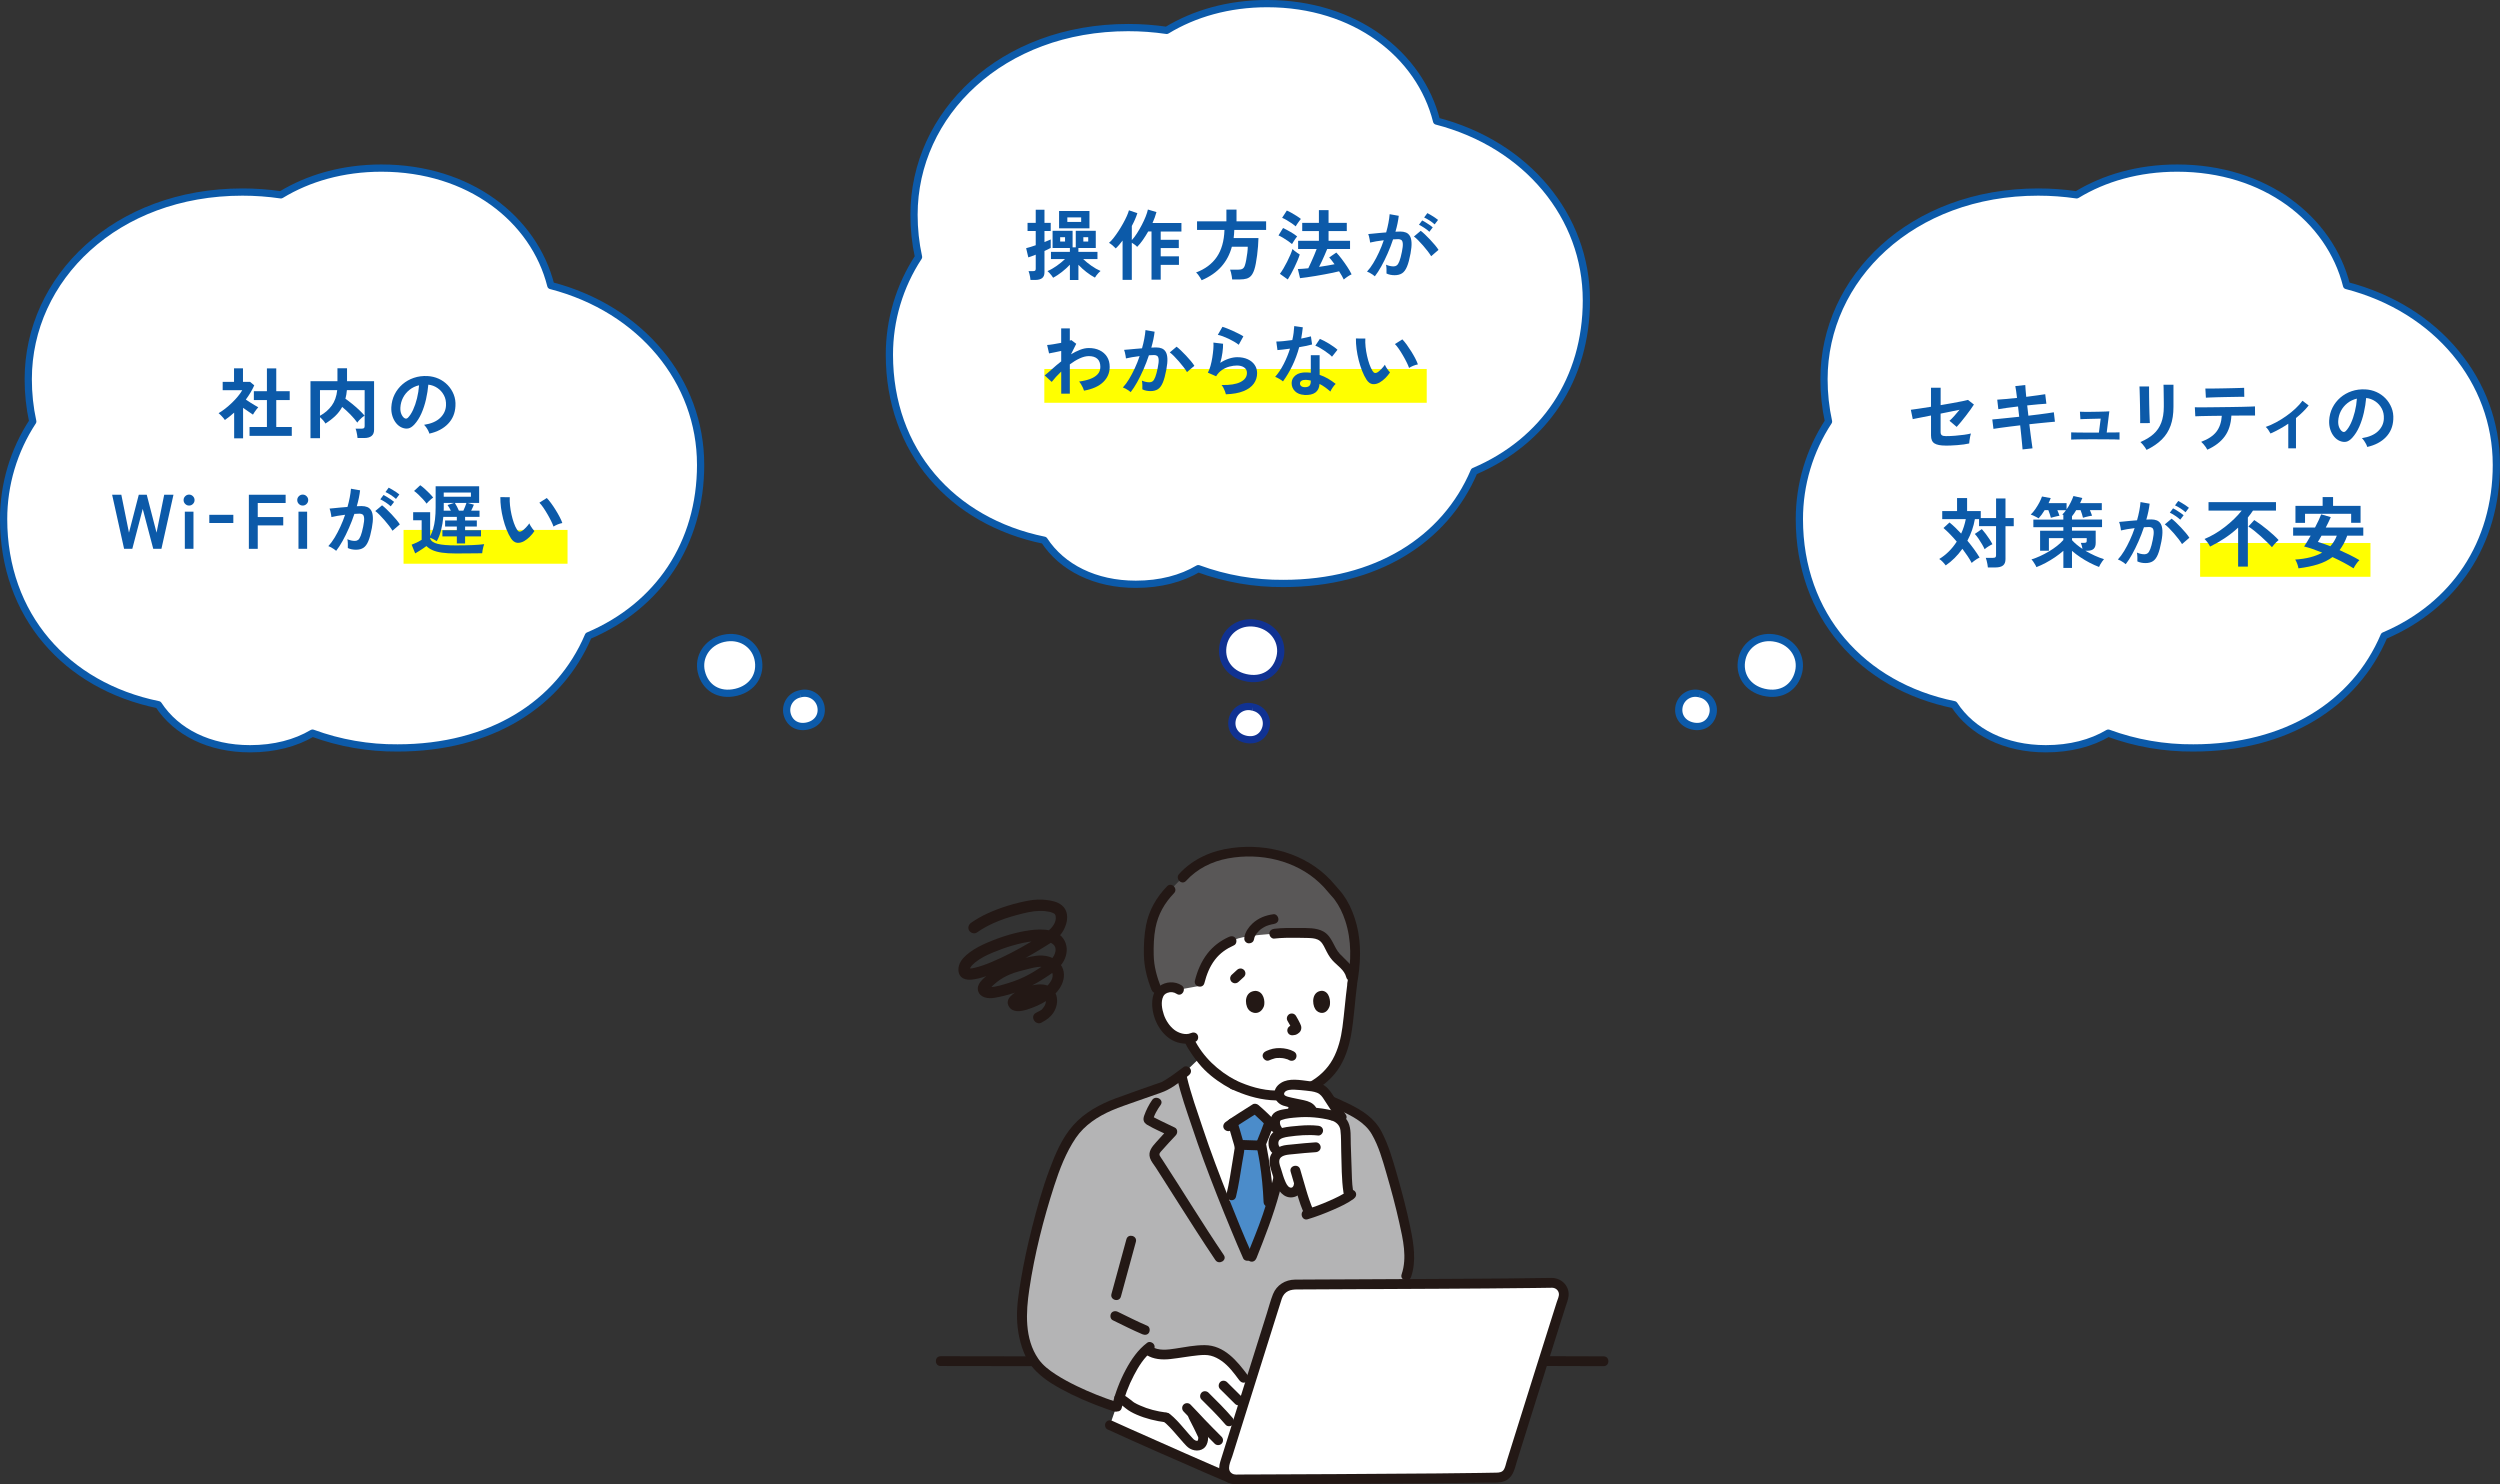 <?xml version="1.0" encoding="UTF-8"?>
<svg id="_レイヤー_2" data-name="レイヤー 2" xmlns="http://www.w3.org/2000/svg" viewBox="0 0 1035.43 614.75">
  <rect x="0" y="0" width="1035.43" height="614.75" fill="#333333" stroke="none"/>
  <defs>
    <style>
      .cls-1 {
        stroke: #103292;
      }

      .cls-1, .cls-2, .cls-3 {
        stroke-width: 3px;
      }

      .cls-1, .cls-2, .cls-3, .cls-4 {
        fill: #fff;
      }

      .cls-5 {
        fill: #ff0;
      }

      .cls-5, .cls-6, .cls-7, .cls-8, .cls-9, .cls-10, .cls-11, .cls-4 {
        stroke-width: 0px;
      }

      .cls-6 {
        fill: #b4b4b5;
      }

      .cls-7 {
        fill: none;
      }

      .cls-8 {
        fill: #4b8cca;
      }

      .cls-2, .cls-3 {
        stroke: #0c5aa9;
      }

      .cls-9 {
        fill: #231815;
      }

      .cls-10 {
        fill: #0c5aa9;
      }

      .cls-3 {
        stroke-linejoin: round;
      }

      .cls-11 {
        fill: #595757;
      }
    </style>
  </defs>
  <g id="_レイヤー_1-2" data-name="レイヤー 1">
    <g>
      <g id="_グループ_3202" data-name="グループ 3202">
        <path id="_パス_1894-2" data-name="パス 1894-2" class="cls-2" d="M299.59,264.42c6.93-1.63,12.92,2.33,14.33,8.29,1.57,6.67-2.24,12.42-9.07,14.02-7.09,1.67-12.82-1.87-14.38-8.5-1.41-6,2.21-12.19,9.12-13.82"/>
        <path id="_パス_2482-2" data-name="パス 2482-2" class="cls-2" d="M331.4,287.37c3.64-1.04,7.43,1.08,8.47,4.72.02.07.04.14.06.22.93,3.97-1.33,7.39-5.4,8.35-4.22,1-7.63-1.11-8.56-5.06-.82-3.69,1.5-7.35,5.2-8.18.08-.02.15-.03.23-.05"/>
        <path id="_パス_1898-3" data-name="パス 1898-3" class="cls-3" d="M290.17,192.42c0-34.45-24.46-64.43-62.03-74.16-6.92-27.52-33.8-48.64-70.14-48.64-16.05,0-30.22,4.13-41.65,11.08-5.27-.77-10.59-1.16-15.92-1.16-52.47,0-88.73,35.71-88.73,77.49-.01,5.9.61,11.78,1.87,17.54-7.88,12.02-12.08,26.08-12.07,40.46,0,39.77,25.79,69,64.1,76.84,7.4,11.33,21.11,18.24,37.97,18.24,10.1,0,18.87-2.33,25.86-6.47,11.28,4.15,23.23,6.22,35.25,6.13,38.46,0,66.96-18.04,79-46.44,29.07-12.38,46.5-38.17,46.5-70.9"/>
      </g>
      <g id="_グループ_3202-2" data-name="グループ 3202">
        <path id="_パス_1894-2-2" data-name="パス 1894-2" class="cls-2" d="M735.83,264.42c-6.93-1.63-12.92,2.33-14.33,8.29-1.57,6.67,2.24,12.42,9.07,14.02,7.09,1.67,12.82-1.87,14.38-8.5,1.41-6-2.21-12.19-9.12-13.82"/>
        <path id="_パス_2482-2-2" data-name="パス 2482-2" class="cls-2" d="M704.02,287.37c-3.64-1.04-7.43,1.08-8.47,4.72-.02.07-.04.14-.06.22-.93,3.97,1.33,7.39,5.4,8.35,4.22,1,7.63-1.11,8.56-5.06.82-3.69-1.5-7.35-5.2-8.18-.08-.02-.15-.03-.23-.05"/>
        <path id="_パス_1898-3-2" data-name="パス 1898-3" class="cls-3" d="M1033.92,192.42c0-34.45-24.46-64.43-62.03-74.16-6.92-27.52-33.8-48.64-70.14-48.64-16.05,0-30.22,4.13-41.65,11.08-5.27-.77-10.59-1.16-15.92-1.16-52.47,0-88.73,35.71-88.73,77.49-.01,5.9.61,11.78,1.87,17.54-7.88,12.02-12.08,26.08-12.07,40.46,0,39.77,25.79,69,64.1,76.84,7.4,11.33,21.11,18.24,37.97,18.24,10.1,0,18.87-2.33,25.86-6.47,11.28,4.15,23.23,6.22,35.25,6.13,38.46,0,66.96-18.04,79-46.44,29.07-12.38,46.5-38.17,46.5-70.9"/>
      </g>
      <g>
        <g id="group">
          <path class="cls-4" d="M488.39,409.88c-1.26-.91-2.84-1.12-4.15-.92-2.85.42-3.89,2.04-4.32,2.96-1.26,2.76-.65,7.5.75,10.32.98,2,2.48,4.76,5.67,6.71,1.01.61,3.56,1.48,5.92,1.23.27.56.44.91.44.91.65,1.36,2.18,3.74,2.18,3.74,1.57,2.34,3.26,4.55,5.33,6.7,0,0,4.27,4.37,10.75,7.74,3.12,1.46,7.55,3.1,10.87,3.74,1.28.25,2.6.43,3.96.56,8.51.77,15.57-1.44,22.23-6.87,6.36-5.17,9.14-13.35,10.15-22.4.59-5.22,1.1-10.89,1.86-16.55,0,0,6.63-29.72-28.08-29.72-51.66,0-43.56,31.84-43.56,31.84Z"/>
          <path class="cls-4" d="M514.75,515.78c.75,1.77,1.4,3.25,1.91,4.39l1.79.35c2.48-6.26,3.73-9.31,5.9-15.2,4.17-11.33,11.04-41.42,11.87-50.85,0,0,.06-.66.15-1.67-3.3.86-6.8,1.11-10.58.76-1.36-.12-2.68-.31-3.96-.56-3.32-.64-7.75-2.28-10.87-3.74-6.48-3.36-10.75-7.74-10.75-7.74-.95-.98-2.22-2.5-3.04-3.51-3.31,2.95-5.91,5.65-5.91,5.65,0,0-.83.62-2.01,1.48.58,2.37,1.27,5.06,1.64,6.36,1.71,6.06,3.78,11.62,5.57,17.08,4.56,13.92,13.52,36.07,18.28,47.2Z"/>
          <path class="cls-7" d="M494.15,361.67c9.31-6.39,17.86-7.85,26.39-7.3,13.51.88,24.3,6.26,31.46,14.95,4.13,5.02,7.05,12.26,8.11,18.69,1,6.04.87,15.16-.8,22.69"/>
          <path class="cls-6" d="M490.9,451.51c-.58-2.06-1.12-4.19-1.6-6.38-2.44,1.78-6.41,4.6-7.55,4.98-5.61,1.87-12.78,4.47-18.41,6.5-6.58,2.38-12.11,5.34-16.94,10.41-4.34,4.55-8.68,14-11.87,24.01-6.82,21.4-11.28,44.12-11.28,54.33,0,2.51.75,8.49,1.56,10.9,1.41,4.16,2.95,8.56,8.68,12.84,8.11,6.07,21.17,11.15,28.27,13.5h95.05s25.65-54.26,25.65-54.26c1.06-2.98,1.66-8.36.71-13.98-1.87-11.19-5.81-25.27-9.35-36.72-.82-2.59-2.95-7.35-4.23-9.4-1.71-2.74-4.48-5.02-6.65-6.39-6.63-4.2-19.01-8.87-26.4-11.23-.18,2.16-.33,3.86-.33,3.86-.83,9.42-7.69,39.52-11.87,50.84-2.17,5.88-3.42,8.93-5.91,15.19l-1.79-.35c-3.72-8.27-14.91-35.45-20.19-51.58-1.79-5.45-3.86-11.02-5.57-17.08Z"/>
          <path class="cls-8" d="M512.68,510.88c-1.26-3.02-2.67-6.46-4.14-10.1.75-3.01,1.41-5.66,1.41-5.66.82-3.3,3.45-19.01,3.48-20.05-.87-3.14-1.87-6.81-2.89-9.94,3.31-2.26,7.12-4.55,9.3-5.98,2.23,1.94,3.99,3.53,5.96,5.56-.12.34-.19.54-.19.54-.85,2.38-2.38,6.29-3.28,8.44.53,2.75,1.19,5.76,1.54,8.32,1.08,8.07,1.32,9.65,1.67,19.85-.41,1.28-.8,2.44-1.17,3.45-2.17,5.88-3.42,8.93-5.91,15.19l-1.79-.35c-.93-2.07-2.33-5.32-3.98-9.29Z"/>
          <path class="cls-9" d="M523.64,464.72c-.88,2.47-1.84,4.91-2.83,7.34-.27.66-.54,1.19-.49,1.92.06.82.31,1.67.48,2.48.32,1.62.65,3.24.91,4.87.88,5.48,1.39,11,1.63,16.54.11,2.6,4.18,2.62,4.06,0-.36-8.34-1.53-16.52-3.13-24.7v1.08c1.16-2.79,2.26-5.6,3.28-8.44.88-2.47-3.04-3.53-3.92-1.08h0Z"/>
          <path class="cls-9" d="M508.58,465.67c.69,2.16,1.32,4.33,1.94,6.52.33,1.17.8,2.39.83,3.33.01.29.08-.54,0,.03-.03.2-.06.39-.09.59-.06.43-.13.86-.2,1.28-.18,1.14-.36,2.28-.55,3.42-.76,4.57-1.41,9.22-2.52,13.73-.62,2.54,3.3,3.62,3.92,1.08,1.14-4.67,1.82-9.5,2.6-14.25.32-1.95.79-3.96.91-5.94.08-1.38-.55-2.82-.92-4.15-.63-2.26-1.28-4.51-2-6.74-.8-2.48-4.72-1.42-3.92,1.08h0Z"/>
          <path class="cls-9" d="M521.85,472.4c-2.35-.09-4.71-.19-7.06-.23-1.06-.02-2.08.95-2.03,2.03s.89,2.01,2.03,2.03c2.35.04,4.71.14,7.06.23,1.06.04,2.08-.96,2.03-2.03-.05-1.14-.89-1.99-2.03-2.03h0Z"/>
          <path class="cls-9" d="M529.06,465.22c-2.45-2.66-5.06-5.13-7.79-7.5-.66-.57-1.68-.83-2.46-.32-3.72,2.42-7.56,4.67-11.16,7.28-.89.64-1.32,1.77-.73,2.78.51.88,1.89,1.38,2.78.73,3.6-2.61,7.43-4.86,11.16-7.28l-2.46-.32c2.73,2.37,5.34,4.84,7.79,7.5,1.77,1.93,4.64-.95,2.87-2.87h0Z"/>
          <path class="cls-4" d="M475.49,581.18c11.17-.51,28.13-1.28,40.19-1.83-3.27,10.43-6.37,20.32-8.51,27.16-.72,2.31.39,4.65,2.36,5.66l.48.25c-.34-.14-.68-.29-.68-.29-10.23-4.27-43.35-18.99-49.63-21.87l3.87-11.18s5.06,2.41,11.93,2.09Z"/>
          <path class="cls-4" d="M483.13,587.11c3.52,2.83,6.17,6.66,9.81,10.46.52.54,2.67,1.97,4.32.7,1.09-.84,1.24-2.94.85-3.8-2.14-4.68-3.02-6.09-4.61-9.37,1.94,2.04,3.45,3.75,5.75,6.07.78.79,1.56,1.58,2.34,2.36.98.99,1.96,1.98,2.94,2.97,0,0,2.08,2.22,4.33,4.63,2.4-7.65,5.47-17.46,8.58-27.35-2.81-3.52-5.28-7.5-8.72-10.51-2.44-2.14-5.43-3.79-8.66-4.07-1.34-.12-2.68,0-4.02.14-2.54.26-5.08.59-7.6.99-4.59.73-9.73,1.59-13.41-1.52-4.76,4.21-9.08,12.52-11.46,20.28.96.48,1.6.85,2.47,1.44.53.36,2.24,1.88,2.8,2.18,4.73,2.57,9.51,3.77,14.01,4.33"/>
          <path class="cls-9" d="M427.71,561.76c-11.02,0-22.03-.04-33.05-.05-1.7,0-3.39,0-5.09,0-2.61,0-2.62,4.06,0,4.06,11.12,0,22.24.04,33.36.05,1.59,0,3.19,0,4.78,0,2.61,0,2.62-4.06,0-4.06h0Z"/>
          <path class="cls-9" d="M664.18,561.76c-6.84,0-13.68-.04-20.52-.06-1.16,0-2.33,0-3.49,0-2.61,0-2.62,4.06,0,4.06,6.96,0,13.91.04,20.87.06,1.05,0,2.1,0,3.15,0,2.61,0,2.62-4.06,0-4.06h0Z"/>
          <path class="cls-9" d="M462.3,580.64c-5.56-1.85-11.03-4.01-16.3-6.56-2.97-1.44-5.89-2.99-8.66-4.78s-5.42-3.79-7.3-6.51c-5.76-8.34-5.15-19.25-3.73-28.77,2.16-14.53,5.81-28.94,10.32-42.9,2.22-6.86,4.88-13.85,8.96-19.85,3.58-5.27,9.17-8.91,14.94-11.39,3.21-1.38,6.56-2.47,9.85-3.65,3.46-1.24,6.93-2.47,10.41-3.65,3.93-1.33,7.19-3.96,10.5-6.4.33-.24.66-.49.99-.74.88-.66,1.33-1.76.73-2.78-.51-.86-1.9-1.39-2.78-.73-2.85,2.13-5.73,4.34-8.83,6.1-.13.07-.26.13-.39.2.47-.23.09-.05-.18.04-.9.29-1.79.61-2.68.91-1.77.61-3.54,1.23-5.31,1.86-3.55,1.26-7.11,2.51-10.64,3.82-6.6,2.45-13.02,5.91-17.74,11.25s-7.47,12.08-9.89,18.55c-2.89,7.74-5.1,15.78-7.13,23.78-1.8,7.1-3.38,14.26-4.58,21.48-.86,5.16-1.75,10.5-1.64,15.76.11,5.51,1.21,11.07,3.55,16.07,2.94,6.28,8.72,10.24,14.62,13.48s12.02,5.82,18.28,8.09c1.18.43,2.36.84,3.55,1.23,2.49.83,3.55-3.1,1.08-3.92h0Z"/>
          <path class="cls-9" d="M475.19,549.1c-4.17-1.77-8.18-3.83-12.25-5.8-.96-.46-2.24-.29-2.78.73-.48.91-.29,2.29.73,2.78,4.07,1.97,8.08,4.03,12.25,5.8.98.41,2.22.33,2.78-.73.46-.87.32-2.34-.73-2.78h0Z"/>
          <path class="cls-9" d="M537.2,452.96c5.81,1.92,11.56,4.07,17.12,6.63,5.1,2.34,10.83,5.05,13.78,10.09s4.48,10.68,6.1,16.23c1.98,6.8,3.83,13.65,5.36,20.56s3.31,14.42.95,21.33c-.85,2.48,3.07,3.54,3.92,1.08,2.26-6.6,1.08-13.75-.29-20.39-1.49-7.25-3.38-14.43-5.41-21.54-1.78-6.21-3.5-12.43-6.5-18.19s-8.14-8.93-13.62-11.61c-6.54-3.21-13.41-5.82-20.33-8.1-2.49-.82-3.56,3.1-1.08,3.92h0Z"/>
          <path class="cls-9" d="M466.53,513.25c-2.07,7.56-4.13,15.12-6.2,22.68-.69,2.53,3.23,3.6,3.92,1.08,2.07-7.56,4.13-15.12,6.2-22.68.69-2.53-3.23-3.6-3.92-1.08h0Z"/>
          <path class="cls-9" d="M474.78,561.15c2.98,1.89,6.54,2.1,9.97,1.73,3.85-.42,7.65-1.16,11.51-1.54,1.76-.17,3.52-.29,5.24.16,1.61.42,3.07,1.19,4.43,2.14,2.99,2.09,5.21,5.14,7.36,8.03.65.88,1.76,1.33,2.78.73.87-.51,1.39-1.89.73-2.78-4.42-5.95-9.75-12.47-17.86-12.5-4.01-.02-8.11.79-12.06,1.41-3.34.52-7.05,1.02-10.05-.88-2.22-1.4-4.26,2.11-2.05,3.51h0Z"/>
          <path class="cls-9" d="M505.33,575.31c2.07,2.05,4.14,4.11,6.21,6.16.76.75,2.13.81,2.87,0s.81-2.07,0-2.87c-2.07-2.05-4.14-4.11-6.21-6.16-.76-.75-2.13-.81-2.87,0s-.81,2.07,0,2.87h0Z"/>
          <path class="cls-9" d="M510.5,587.24c-3.14-3.66-6.57-7.07-9.99-10.45-.76-.75-2.13-.81-2.87,0s-.81,2.08,0,2.87c3.43,3.39,6.86,6.79,9.99,10.45.69.81,2.17.77,2.87,0,.79-.86.74-2.01,0-2.87h0Z"/>
          <path class="cls-9" d="M505.96,595.07c-2.31-2.33-4.65-4.64-6.91-7.02-2-2.1-3.94-4.25-5.98-6.32-.77-.78-2.1-.77-2.87,0s-.77,2.09,0,2.87c2.04,2.06,3.98,4.22,5.98,6.32,2.26,2.38,4.6,4.68,6.91,7.02.77.78,2.1.77,2.87,0s.77-2.09,0-2.87h0Z"/>
          <path class="cls-9" d="M482.84,585.01c-3.64-.47-7.32-1.38-10.67-2.9-.81-.37-1.66-.74-2.42-1.21-.45-.28-.66-.5-1.18-.92-1.26-1.03-2.55-1.91-4-2.65-.98-.5-2.2-.26-2.78.73-.53.9-.25,2.28.73,2.78.86.43,1.69.91,2.48,1.45.18.12.03.02-.06-.05.14.1.27.21.4.32.28.22.55.45.83.68,1.42,1.16,2.93,1.95,4.61,2.68,3.87,1.67,7.89,2.63,12.06,3.17,1.09.14,2.03-1.03,2.03-2.03,0-1.21-.94-1.89-2.03-2.03h0Z"/>
          <path class="cls-9" d="M475.15,556.12c-3.83,2.86-6.6,6.92-8.84,11.09-2.5,4.67-4.43,9.69-5.66,14.84-.61,2.54,3.31,3.63,3.92,1.08,1.12-4.69,2.82-9.25,5.07-13.52,1.9-3.62,4.24-7.5,7.57-9.99.88-.66,1.33-1.76.73-2.78-.51-.86-1.9-1.39-2.78-.73h0Z"/>
          <path class="cls-9" d="M492.36,587.36c.69,1.39,1.42,2.76,2.11,4.15.45.9.88,1.81,1.31,2.72.11.25.23.49.34.74.23.49.05-.03.14.35.02.07.03.14.05.21-.02-.09.02-.32-.03-.14-.02.06,0,.19,0,.26,0,0-.04.53,0,.27.02-.19-.07.29-.09.37s-.05.18-.09.27c.03-.07.14-.34-.02.02,0,.02-.16.28-.04.09.11-.18-.02.05-.07.06.17-.04-.14.03-.13.02-.32.08.25.01-.07,0-.1,0-.2,0-.3-.01.32.04-.14-.07-.24-.1-.34-.09.07.08-.21-.09-.18-.11-.38-.25-.57-.35.23.11.19.18.01,0-.2-.2-.39-.4-.58-.6-.46-.49-.92-1-1.36-1.5-.8-.9-1.58-1.82-2.37-2.74-1.73-2.01-3.5-4-5.57-5.68-.85-.69-2.04-.83-2.87,0-.71.71-.86,2.18,0,2.87,2.1,1.71,3.89,3.74,5.66,5.79.95,1.1,1.89,2.2,2.86,3.28.79.87,1.55,1.77,2.59,2.36,2.39,1.36,5.68,1.06,6.94-1.67.55-1.18.72-2.49.49-3.77-.21-1.19-.95-2.37-1.47-3.46-.93-1.94-1.93-3.84-2.89-5.76-.49-.98-1.88-1.26-2.78-.73-1,.58-1.22,1.8-.73,2.78h0Z"/>
          <path class="cls-9" d="M509.87,610.18c-.25-.1-.49-.21-.74-.31-.53-.22.39.17-.16-.07-.14-.06-.28-.12-.42-.18-.68-.29-1.36-.58-2.04-.87-1.54-.66-3.08-1.33-4.62-2-3.76-1.63-7.52-3.28-11.28-4.94-7.47-3.29-14.92-6.59-22.37-9.92-2.51-1.12-5.02-2.24-7.52-3.39-1-.46-2.19-.28-2.78.73-.51.88-.27,2.32.73,2.78,13.36,6.13,26.84,12.01,40.32,17.88,3.26,1.42,6.52,2.83,9.8,4.2,1.01.42,2.23-.46,2.5-1.42.32-1.17-.4-2.07-1.42-2.5h0Z"/>
          <path class="cls-4" d="M642.81,531.3c-26.07.43-85.57.57-106.81.71-3.23.02-6.08,2.12-7.05,5.2-5.06,15.99-16.42,52.19-21.77,69.3-.96,3.08,1.34,6.21,4.57,6.19,23.02-.08,85.05-.3,108.9-.79,2.06-.04,3.85-1.39,4.46-3.36,4.7-15.21,16.78-53.53,22.34-71.04.99-3.11-1.37-6.27-4.63-6.22Z"/>
          <path class="cls-9" d="M642.81,529.27c-12.67.21-25.35.29-38.02.37-14.64.09-29.27.16-43.91.22-5.91.03-11.83.05-17.74.08-2.26.01-4.52.01-6.78.04-4.03.04-7.6,2.23-9.12,6.02-1.04,2.61-1.74,5.4-2.59,8.08-1.01,3.22-2.03,6.43-3.04,9.65-2.29,7.28-4.58,14.57-6.87,21.86s-4.4,14.01-6.59,21.01c-.9,2.86-1.79,5.72-2.69,8.58-.57,1.83-.76,3.6,0,5.4s2.4,3.33,4.37,3.9c1.3.38,2.71.26,4.04.26,1.15,0,2.3,0,3.45-.01,2.7,0,5.4-.02,8.1-.03,6.46-.03,12.92-.05,19.38-.08,14.57-.07,29.14-.15,43.7-.27,6.45-.05,12.9-.11,19.35-.19,2.69-.03,5.38-.07,8.08-.11s5.9.36,8.25-1.13c2.69-1.71,3.24-4.95,4.12-7.79s1.75-5.63,2.63-8.44c2.14-6.85,4.29-13.69,6.45-20.54,2.26-7.19,4.53-14.38,6.8-21.57.99-3.13,1.98-6.26,2.97-9.39.44-1.37.87-2.75,1.31-4.12s1.06-2.88,1.21-4.37c.39-4.04-2.89-7.35-6.85-7.42-2.62-.05-2.62,4.02,0,4.06,1.41.03,2.65.98,2.83,2.44.13,1.11-.54,2.44-.88,3.49-.88,2.78-1.76,5.57-2.64,8.35-2.11,6.66-4.21,13.33-6.31,20-3.95,12.55-7.91,25.1-11.81,37.67-.32,1.03-.53,2.25-1.05,3.2-.69,1.26-1.89,1.41-3.18,1.44-2.34.05-4.68.08-7.02.12-5.8.08-11.6.14-17.4.2-13.97.13-27.94.21-41.92.28-12.15.06-24.29.11-36.44.16-1.1,0-2.21,0-3.31.01s-2.36.2-3.33-.37c-2.61-1.52-.63-5.12.04-7.25,1.99-6.34,3.97-12.69,5.96-19.03,4.23-13.49,8.47-26.98,12.72-40.47.4-1.27.8-2.55,1.21-3.82s.72-2.73,1.65-3.8c1.88-2.17,4.56-1.89,7.14-1.91,5.17-.03,10.35-.05,15.52-.08,13.79-.06,27.59-.12,41.38-.2s26.33-.15,39.5-.32c2.45-.03,4.9-.06,7.35-.1,2.61-.04,2.62-4.11,0-4.06Z"/>
          <path class="cls-11" d="M484.8,368.5c-6.43,6.63-9.33,13.26-9,27.51.13,5.59,1.92,10.93,4.12,15.9.42-.92,1.47-2.53,4.31-2.96,1.31-.2,2.89.02,4.15.92l8.03-1.46.45-1.77c.87-3.47,2.09-6.36,3.1-7.98,2.62-4.24,5.38-6.8,10.12-8.91,0,0,1.87-.81,2.77-1.09,4.13-1.27,14.92-1.95,14.92-1.95,3.87-.48,11.91-.36,14.78-.22,1.85.1,3.78.4,5.27,1.53,1.98,1.5,2.78,4.08,4.01,6.27,2.13,3.79,6.75,5.57,7.72,9.89,0,0,.44.04,1.02.09.5-3.47.7-6.64.69-9.83.18-10.35-3.94-20.74-9.02-25.46-2.36-3.24-5.98-6.44-7.83-7.75-8.26-5.85-17.29-8.58-27.56-8.46s-19.69,2.47-27.07,10.65l-4.97,5.09Z"/>
          <path class="cls-7" d="M487.26,366.63c-5.58,5-8.36,10.77-10.23,17.84-.94,3.56-1.34,7.24-1.15,10.9.21,3.94.37,13.22,3.23,18.22"/>
          <path class="cls-9" d="M523.51,416.68c.5-1.85,0-6.04-3.47-6.29-4.58.18-4.66,5.27-3.04,7.61,1.32,1.92,5.06,2.61,6.51-1.32Z"/>
          <path class="cls-9" d="M550.72,416.66c.46-1.85,0-6.06-3.18-6.31-4.19.18-4.26,5.28-2.78,7.63,1.21,1.92,4.63,2.62,5.96-1.33Z"/>
          <path class="cls-9" d="M533.26,422.83c.64,1.08,1.28,2.17,1.78,3.32l-.2-.49c.06.16.12.31.14.48l-.07-.54c0,.07,0,.13,0,.2l.07-.54c-.01.07-.02.12-.05.18l.2-.49s-.04.08-.07.11l.32-.41c-.09.11-.2.2-.31.29l.41-.32c-.12.09-.24.16-.38.22l.49-.2c-.15.06-.3.1-.45.12l.54-.07c-.34.04-.68.07-1.03.12-.47.07-.99.55-1.21.93-.25.44-.36,1.08-.2,1.57s.46.97.93,1.21l.49.2c.36.1.72.1,1.08,0h.04c-.18.02-.36.04-.54.07.4-.05.81-.06,1.2-.16.63-.16,1.16-.51,1.64-.93.58-.51.9-1.27.89-2.04,0-.67-.26-1.24-.55-1.84-.5-1.05-1.07-2.06-1.66-3.06-.26-.44-.72-.8-1.21-.93s-1.13-.07-1.57.2c-.92.59-1.31,1.8-.73,2.78h0Z"/>
          <path class="cls-9" d="M489.41,408.12c-2.75-1.84-6.69-1.63-9.3.39-2.16,1.67-2.87,4.35-2.91,6.99-.08,5.82,3.01,12.3,8.17,15.24,2.92,1.67,6.82,2.05,9.89.65,1-.46,1.24-1.9.73-2.78-.6-1.03-1.78-1.19-2.78-.73-2.21,1.01-5.19-.07-6.86-1.37-1.96-1.52-3.51-3.88-4.31-6.23s-1.33-5.4-.25-7.59c.09-.19.21-.38.33-.55-.24.33.14-.14.17-.17.33-.32.66-.55,1.2-.76,1.32-.5,2.69-.36,3.86.42,2.18,1.46,4.22-2.06,2.05-3.51h0Z"/>
          <path class="cls-9" d="M535.98,435.55c-1.75-.99-3.82-1.4-5.82-1.46-1-.03-2.01.06-2.99.27s-1.84.57-2.72.93c-.98.4-1.78,1.37-1.42,2.5.31.95,1.44,1.85,2.5,1.42.8-.32,1.62-.66,2.46-.87.18-.04.35-.08.53-.11.09-.02.19-.02.28-.04-.5.12-.18.03-.04.02.42-.04.84-.05,1.25-.04s.8.04,1.21.08-.27-.05-.02,0c.1.02.2.03.3.05.19.03.39.07.58.12.39.09.78.2,1.16.33.09.03.17.06.25.1.35.13-.27-.15-.06-.02.16.09.34.17.5.26.93.52,2.26.25,2.78-.73s.26-2.22-.73-2.78h0Z"/>
          <path class="cls-9" d="M511.98,447.52c-7.44-3.9-13.79-9.77-17.54-17.45-.48-.99-1.88-1.25-2.78-.73-1.01.59-1.21,1.79-.73,2.78.87,1.78,1.96,3.47,3.1,5.08,1.48,2.09,3.08,4.15,4.9,5.95,3.19,3.15,7.03,5.81,10.99,7.89,2.31,1.21,4.37-2.29,2.05-3.51h0Z"/>
          <path class="cls-9" d="M558,407.75c-.78,5.86-1.21,11.76-1.99,17.62-.61,4.61-1.77,9.28-4.03,13.37-4.61,8.32-14.16,13.09-23.52,12.94-5.76-.09-11.28-1.77-16.48-4.16-1-.46-2.19-.28-2.78.73-.51.88-.27,2.32.73,2.78,5.19,2.39,10.56,4.15,16.28,4.61s10.82-.44,15.77-2.71c4.69-2.15,8.98-5.47,11.97-9.68s4.68-9.35,5.6-14.41c1.26-6.95,1.58-14.08,2.51-21.08.15-1.09-1.04-2.03-2.03-2.03-1.22,0-1.89.94-2.03,2.03h0Z"/>
          <path class="cls-9" d="M491.21,364.85c4.63-5.07,10.66-8.07,17.37-9.32s13.77-1.04,20.31.64,12.65,4.81,17.51,9.37c1.3,1.22,2.55,2.51,3.65,3.9.87,1.1,1.89,2.06,2.73,3.18,1.94,2.6,3.35,5.61,4.37,8.68,2.71,8.15,2.49,16.92.97,25.28-.2,1.08.29,2.19,1.42,2.5.99.27,2.3-.33,2.5-1.42,1.47-8.1,1.91-16.58-.14-24.61-.93-3.63-2.32-7.22-4.25-10.43-.87-1.45-1.88-2.85-3.02-4.1s-2.28-2.7-3.49-3.99c-10.39-11.03-26.09-15.28-40.87-13.34-8.38,1.1-16.17,4.48-21.93,10.79-1.76,1.93,1.11,4.81,2.87,2.87h0Z"/>
          <path class="cls-9" d="M480.79,408.77c-1.67-4.25-2.87-8.62-2.96-13.21-.08-3.74.03-7.53.73-11.21,1.08-5.63,3.72-10.3,7.68-14.41,1.82-1.88-1.05-4.76-2.87-2.87-4.42,4.58-7.52,9.91-8.72,16.2-.77,4.04-.96,8.19-.88,12.29.1,4.94,1.31,9.7,3.11,14.29.4,1.02,1.36,1.73,2.5,1.42.97-.27,1.82-1.47,1.42-2.5h0Z"/>
          <path class="cls-9" d="M527.76,388.74c3.08-.36,6.22-.36,9.32-.34,1.48,0,2.95.03,4.43.08s2.93.08,4.26.68c1.58.71,2.36,2.3,3.09,3.78.84,1.7,1.65,3.28,2.91,4.71,2,2.26,5.03,3.98,5.8,7.07.64,2.54,4.56,1.46,3.92-1.08-.96-3.82-4.11-5.88-6.62-8.61s-3.09-7.14-6.7-9.19c-2.97-1.68-6.77-1.45-10.09-1.49s-6.91-.07-10.32.33c-1.09.13-2.03.84-2.03,2.03,0,1,.93,2.16,2.03,2.03h0Z"/>
          <path class="cls-9" d="M509.05,388c-3.55,1.6-6.61,3.88-9,6.97-2.55,3.31-4.12,7.1-5.15,11.14-.65,2.54,3.27,3.62,3.92,1.08.91-3.55,2.21-6.89,4.42-9.75,2.08-2.7,4.69-4.5,7.86-5.93,1-.45,1.24-1.9.73-2.78-.6-1.03-1.78-1.18-2.78-.73h0Z"/>
          <path class="cls-9" d="M519.33,389.22c.05-.35.14-.69.25-1.02.04-.1.09-.21.12-.31-.16.59-.15.34-.07.17.09-.19.19-.38.29-.57.11-.2.23-.39.35-.58.07-.11.15-.22.23-.33.2-.28.06-.07-.07.08.36-.4.69-.82,1.08-1.19.2-.19.41-.37.62-.55.38-.33-.3.21.02-.02.12-.09.24-.17.36-.26.51-.35,1.04-.66,1.59-.93.14-.07.29-.14.44-.2.37-.17-.39.15.1-.04.32-.12.64-.23.97-.33s.69-.19,1.04-.27c.18-.04.36-.07.54-.11.1-.02.81-.12.26-.05,1.05-.13,2.09-.84,2.03-2.03-.04-.99-.9-2.18-2.03-2.03-3.26.41-6.3,1.59-8.73,3.86-1.55,1.44-3.01,3.5-3.33,5.64-.08.56-.09,1.06.2,1.57.25.42.73.82,1.21.93.96.22,2.33-.29,2.5-1.42h0Z"/>
          <path class="cls-9" d="M477.21,455.55c-1.38,1.97-2.5,4.2-3.31,6.47-.61,1.71-.31,2.93,1.27,3.87,2.99,1.76,6.24,3.11,9.36,4.62l-.41-3.19c-1.76,1.89-3.53,3.77-5.24,5.7s-3.45,3.89-2.58,6.59c.46,1.43,1.63,2.78,2.44,4.03.91,1.4,1.81,2.81,2.7,4.22,4.64,7.27,9.23,14.57,13.9,21.81,2.64,4.09,5.3,8.17,8.03,12.21,1.46,2.15,4.98.12,3.51-2.05-8.74-12.92-16.83-26.25-25.34-39.32-.38-.58-.81-1.15-1.15-1.76-.55-.98.26-1.59.91-2.34,1.85-2.11,3.77-4.16,5.69-6.21.83-.89.82-2.6-.41-3.19-1.87-.91-3.76-1.79-5.62-2.7-.9-.44-1.8-.88-2.69-1.35-.35-.18-.7-.37-1.05-.57-.89-.52.1.04.28.74v1.08c.36-2.3,1.91-4.73,3.21-6.59,1.51-2.15-2.02-4.18-3.51-2.05h0Z"/>
          <path class="cls-9" d="M534.19,454.48c-.06.63-.13,1.25-.21,1.88s.06-.41-.03.24c-.02.14-.04.27-.06.41-.06.43-.13.87-.2,1.3-.29,1.85-.62,3.7-.97,5.54-.85,4.52-1.82,9.01-2.84,13.49-1.97,8.62-4.03,17.29-6.86,25.67-1.94,5.74-4.3,11.34-6.53,16.97-.4,1.02.44,2.23,1.42,2.5,1.16.32,2.09-.4,2.5-1.42,3.54-8.92,7.01-17.76,9.52-27.03s4.68-18.58,6.5-27.97c.74-3.83,1.47-7.68,1.82-11.57.1-1.09-1-2.03-2.03-2.03-1.18,0-1.93.93-2.03,2.03h0Z"/>
          <path class="cls-9" d="M487.6,446.89c1.54,6.61,3.79,12.99,5.96,19.41,1.64,4.83,3.26,9.66,5.03,14.44,3.61,9.78,7.47,19.47,11.47,29.1,1.58,3.8,3.16,7.6,4.84,11.35.45,1,1.91,1.24,2.78.73,1.03-.6,1.18-1.77.73-2.78-3.38-7.53-6.45-15.2-9.5-22.86-3.82-9.59-7.5-19.24-10.75-29.04-2.36-7.1-4.93-14.13-6.64-21.43-.59-2.55-4.51-1.47-3.92,1.08h0Z"/>
          <path class="cls-4" d="M555.62,462.63c-.85-1.25-3.06-4.76-3.97-5.96-1.64-2.17-2.34-4.46-4.9-5.74-2.14-1.07-6.76-1.31-9.08-1.53-2.35-.22-4.17-.25-5.88.73-.88.51-1.72,1.27-1.89,2.05-.31,1.44.34,3.23,2.12,3.78,2.38.73,4.69,1.05,7.12,1.6,1.28.29,2.64.54,3.63,1.46.9.86,1.59,3.1,2.17,4.84"/>
          <path class="cls-9" d="M557.37,461.6c-1.85-2.74-3.73-5.49-5.49-8.28-1.1-1.74-2.42-3.37-4.33-4.26-1.71-.79-3.59-1.05-5.45-1.28-3.66-.45-8.18-1.36-11.5.69-1.95,1.21-3.1,3.04-2.71,5.36.33,1.97,1.72,3.44,3.59,4.08,2.55.86,5.28,1.15,7.89,1.78,1.06.25,1.87.46,2.39,1.45s.85,2.17,1.21,3.26c.82,2.47,4.75,1.41,3.92-1.08-.55-1.64-1.02-3.47-2.02-4.91-1.13-1.63-2.93-2.3-4.8-2.72-2.13-.49-4.29-.82-6.4-1.38-.78-.2-2.31-.6-1.71-1.75.67-1.3,3.06-1.29,4.24-1.24,1.56.07,3.12.23,4.67.39s3.16.31,4.6.87,2.22,1.72,2.99,2.94c1.72,2.75,3.58,5.44,5.4,8.13,1.45,2.16,4.98.13,3.51-2.05h0Z"/>
          <path class="cls-4" d="M551.75,462c-7.09-1.79-13.11-1.79-20.35-.41-.72.14-2.21.58-2.65,1.16-.32.42-.55,1.26-.63,1.78-.14.99.35,2.63.98,3.33l1.43,1.59c-1.15.41-2.14,1.06-2.69,2.14-.64,1.25-.53,3.23.25,4.23,0,0,.56.71,1.42,1.82-.43.35-.81.77-1.15,1.28-.71,1.06-.64,2.7-.28,3.92.58,1.97,1,3.39,1.66,5.32.4,1.18.93,2.52,1.6,3.58s1.69,1.95,2.92,2.17c.82.15,1.62-.16,2.31-.61.88-.57,1.28-1.56,1.34-2.65l.33-.06c.68,2.35,1.38,4.72,1.88,6.22.42,1.22,1.16,3.26,1.68,4.45.08.19.37.85.67,1.52,5-2.23,11.54-4.94,16.42-6.94-.25-1.27-.46-2.39-.46-2.39-.38-2.42-.47-4.89-.56-7.33-.2-5.73-.4-11.46-.59-17.18-.05-1.36-.27-2.8-1.05-3.91-.8-1.15-2.39-2.48-4.46-3.03"/>
          <path class="cls-9" d="M558.63,492.99c-2.44,1.81-5.28,3.12-8.04,4.34-3.27,1.45-6.63,2.7-10.06,3.73-2.5.75-1.43,4.68,1.08,3.92,3.67-1.1,7.25-2.48,10.76-4.02,2.86-1.25,5.79-2.6,8.31-4.46.88-.65,1.33-1.76.73-2.78-.51-.87-1.89-1.38-2.78-.73h0Z"/>
          <path class="cls-9" d="M552.29,460.04c-6.14-1.52-12.3-1.79-18.55-.89-2.29.33-5.59.57-6.9,2.82s-.79,5.3.82,7.33c.68.86,2.16.71,2.87,0,.85-.85.69-2.01,0-2.87-.28-.35-.45-1.17-.41-1.63.06-.68.15-.73.67-.93,1.98-.75,4.38-.89,6.48-1.07,4.72-.4,9.35.03,13.94,1.17,2.54.63,3.62-3.29,1.08-3.92h0Z"/>
          <path class="cls-9" d="M545.93,466.25c-2.56-.29-5.13-.24-7.69-.02-2.37.2-4.85.37-7.17.92-1.97.47-3.92,1.47-4.94,3.29s-1.06,4.61.19,6.38c.63.89,1.77,1.32,2.78.73.89-.52,1.37-1.88.73-2.78-.56-.8-.51-2.06.13-2.71.31-.32.85-.59,1.36-.76.75-.25,1.54-.4,2.32-.51,3.84-.55,8.25-.94,12.3-.49,1.09.12,2.03-1.02,2.03-2.03,0-1.2-.94-1.91-2.03-2.03h0Z"/>
          <path class="cls-9" d="M544.96,473.12c-3.17.23-6.35.48-9.51.84-1.59.18-3.33.21-4.84.76s-2.71,1.43-3.67,2.7c-2.1,2.76-.81,6.13.11,9.08s1.92,6.68,4.73,8.56c1.7,1.13,3.77,1.16,5.53.16s2.45-2.67,2.61-4.57c.09-1.09-1-2.03-2.03-2.03-1.18,0-1.94.93-2.03,2.03-.06.74-.69,1.54-1.63,1.16-1.01-.42-1.57-1.72-1.97-2.65-.65-1.48-1.09-3.08-1.56-4.62-.36-1.2-1.01-2.57-.85-3.85.31-2.47,3.94-2.46,5.76-2.67,3.11-.35,6.23-.6,9.35-.82,1.09-.08,2.03-.88,2.03-2.03,0-1.04-.93-2.11-2.03-2.03h0Z"/>
          <path class="cls-9" d="M544.09,501.38c-.72-1.34-1.24-2.86-1.82-4.49-.46-1.3-.86-2.61-1.25-3.93-.86-2.9-1.66-5.82-2.54-8.71-.76-2.49-4.69-1.43-3.92,1.08.91,2.97,1.73,5.96,2.61,8.94s1.87,6.31,3.4,9.16c1.24,2.3,4.75.25,3.51-2.05h0Z"/>
          <path class="cls-9" d="M551.21,463.96c2.06.6,3.69,1.95,3.96,4.16.35,2.84.22,5.81.32,8.67.2,5.72.1,11.54.95,17.2.16,1.09,1.53,1.68,2.5,1.42,1.16-.32,1.58-1.41,1.42-2.5-.46-3.05-.46-6.17-.57-9.25-.11-3.27-.23-6.54-.34-9.82-.1-2.89.22-6.2-.99-8.9-1.11-2.49-3.63-4.17-6.18-4.91s-3.59,3.19-1.08,3.92h0Z"/>
          <path class="cls-9" d="M512.34,401.71l-2.25,2.07c-.2.18-.34.4-.42.65-.13.24-.19.5-.17.78-.01.28.05.54.17.78.08.25.22.47.42.65.39.36.9.62,1.44.6l.54-.07c.34-.1.64-.27.9-.52l2.25-2.07c.2-.18.34-.4.42-.65.13-.24.19-.5.17-.78.01-.28-.05-.54-.17-.78-.08-.25-.22-.47-.42-.65-.39-.36-.9-.62-1.44-.6l-.54.07c-.34.1-.64.27-.9.52h0Z"/>
        </g>
        <g id="group-2" data-name="group">
          <path class="cls-9" d="M431.39,423.5c2.07-1.09,3.58-2.11,4.91-4.09s1.95-4.76,1.2-7.16c-2.1-6.7-10.27-4.66-14.97-2.34-2.45,1.21-6.68,3.72-4.63,7.03,1.59,2.57,4.99,1.96,7.39,1.22,5.46-1.7,11.92-4.92,14.45-10.39,1.24-2.67,1.35-5.78-.44-8.25s-4.71-3.62-7.66-3.76-6.26.78-9.22,1.55c-2.44.64-4.84,1.41-7.13,2.46s-4.31,2.42-6.21,4-4.89,3.89-3.92,6.82c.9,2.73,4.26,3.1,6.67,2.69,2.84-.48,5.68-1.2,8.41-2.11,5-1.66,9.64-4.12,13.97-7.09,2.46-1.68,4.94-3.4,6.38-6.09s1.72-5.83.25-8.53c-2.64-4.85-9.47-4.83-14.18-4.19-5.96.81-11.94,2.67-17.47,5.02-2.64,1.12-5.23,2.4-7.53,4.12-1.86,1.39-3.77,3.12-4.46,5.42-.57,1.91-.26,4.29,1.63,5.33,1.13.62,2.49.69,3.75.55,3.72-.4,7.27-1.87,10.68-3.32,4.48-1.91,8.83-4.14,13.07-6.53,2.09-1.18,4.15-2.4,6.17-3.67s4.07-2.42,5.74-3.99c3.31-3.1,5.69-9.86,1.52-13.27-1.82-1.48-4.23-1.95-6.5-2.21s-4.79-.17-7.14.26c-5.77,1.06-11.56,2.81-16.91,5.23-2.45,1.11-4.8,2.43-7,3.97-1.03.72-1.51,2.05-.84,3.2.6,1.02,2.16,1.57,3.2.84,5.81-4.07,12.52-6.32,19.36-7.96,3.02-.72,5.69-1.19,8.83-.91,1.1.1,2.48.36,3.36.77.39.18.57.27.81.55-.28-.32.13.21.19.36.05.12.12.43.13.57.33,2.43-1.55,4.84-3.44,6.14-2.37,1.63-4.82,3.15-7.3,4.61-5.08,2.99-10.33,5.8-15.78,8.07-2.35.98-4.78,1.9-7.27,2.45-.23.05-.46.09-.69.14-.09.02-.19.03-.28.05-.46.08.28-.02,0,0-.37.03-.74.05-1.11.05-.54,0-.12,0-.05.02-.1-.03-.33-.02-.4-.1-.16-.17.58.5.22.06l.6,1.03s-.22-.77-.12-.28c0,.02.02-.68-.02-.37,0,.02.23-.63.22-.61.46-.88,1.2-1.56,1.99-2.21,2.14-1.77,4.79-3.06,7.33-4.12,5.18-2.17,10.92-3.98,16.51-4.68,3.31-.42,11.1-.5,9.26,5-.85,2.55-3.28,4.03-5.39,5.46s-4.43,2.85-6.79,4.03c-2.19,1.09-4.46,1.98-6.79,2.7s-5.29,1.7-7.61,1.78c-.13,0-1.16-.07-1.11-.16.1-.18.59,1.3.36.5.28.99-.28.68.14.43.56-.34,1.06-1.05,1.55-1.5s1.01-.9,1.53-1.31c1.7-1.34,3.62-2.46,5.63-3.27,2.29-.92,4.7-1.54,7.1-2.12,2.61-.63,5.73-1.59,8.33-.42,2.13.96,2.63,2.96,1.61,4.97-1.26,2.49-3.68,4.12-6.05,5.44-1.45.8-2.95,1.49-4.51,2.02-.82.28-1.7.62-2.56.76-.3.05-.23-.05-.52.04-.31,0-.39,0-.24-.03l.06.05c.09-.07-.24,1.68.37,1.48.31-.1.77-.53,1.05-.7.71-.45,1.45-.85,2.22-1.21,1.44-.67,3.04-1.19,4.62-1.41.98-.14,2.27-.17,2.85.62.51.7.5,1.76.26,2.62-.27.97-.93,1.82-1.55,2.48-.05.06-.34.3,0,.04-.2.16-.43.28-.65.41-.58.33-1.18.63-1.77.94-2.67,1.4-.3,5.44,2.36,4.04h0Z"/>
        </g>
      </g>
      <rect class="cls-5" x="911.23" y="224.89" width="70.55" height="14"/>
      <rect class="cls-5" x="167.14" y="219.48" width="67.92" height="14"/>
      <g>
        <path class="cls-10" d="M96.98,181.55v-10.66c-.6.53-1.22,1.06-1.86,1.58-.64.52-1.3,1.02-1.98,1.49-.28-.43-.68-.93-1.22-1.5-.53-.58-.99-1.02-1.38-1.34.85-.49,1.75-1.1,2.7-1.84.95-.74,1.88-1.55,2.8-2.43.92-.89,1.75-1.78,2.5-2.69.75-.91,1.34-1.75,1.79-2.54h-8.1v-3.46h4.7v-5.6h3.71v5.6h2.94l1.73,1.44c-.9,2.01-2.06,3.97-3.49,5.89.55.38,1.16.78,1.81,1.2s1.27.8,1.87,1.15c.6.35,1.09.64,1.47.85-.21.21-.46.51-.75.88-.29.37-.57.76-.83,1.15-.27.4-.47.73-.62,1.01-.58-.38-1.23-.83-1.95-1.33-.73-.5-1.44-1-2.14-1.49v12.64h-3.71ZM103.35,180.52v-3.68h7.2v-11.14h-5.41v-3.68h5.41v-9.44h3.87v9.44h5.57v3.68h-5.57v11.14h6.43v3.68h-17.5Z"/>
        <path class="cls-10" d="M128.59,181.52v-23.65h11.17v-5.34h3.97v5.34h11.2v20.13c0,2.28-1.38,3.42-4.13,3.42h-2.72c-.02-.36-.08-.79-.16-1.28-.09-.49-.19-.98-.3-1.46s-.24-.86-.37-1.14h2.5c.45,0,.77-.07.98-.22.2-.15.3-.44.3-.86v-14.88h-7.36c-.06.66-.14,1.29-.24,1.87-.1.59-.22,1.16-.37,1.71.9.62,1.83,1.33,2.82,2.13.98.8,1.92,1.62,2.82,2.46.9.84,1.65,1.64,2.27,2.38-.3.19-.65.46-1.04.8-.4.34-.77.7-1.12,1.07-.35.37-.62.72-.82,1.04-.77-1.07-1.72-2.19-2.86-3.36-1.14-1.17-2.28-2.22-3.41-3.14-.75,1.39-1.7,2.64-2.86,3.74-1.16,1.11-2.52,2.16-4.08,3.14-.17-.36-.49-.8-.94-1.33-.46-.52-.89-.95-1.3-1.3v8.7h-3.94ZM132.53,172.2c1.98-1.09,3.6-2.48,4.85-4.18,1.25-1.7,2.01-3.84,2.29-6.45h-7.14v10.62Z"/>
        <path class="cls-10" d="M177.84,179.6c-.09-.34-.25-.75-.48-1.22-.23-.47-.51-.92-.82-1.36-.31-.44-.61-.79-.91-1.07,2.92-.45,5.15-1.4,6.67-2.86,1.53-1.46,2.33-3.18,2.42-5.17.08-1.58-.2-2.99-.86-4.22-.66-1.24-1.56-2.24-2.7-3.01s-2.39-1.23-3.76-1.38c-.17,1.98-.49,4.01-.96,6.08-.47,2.07-1.1,4.01-1.9,5.82-.8,1.81-1.78,3.35-2.93,4.61-.88.94-1.72,1.48-2.54,1.63-.82.15-1.69.03-2.61-.35-.9-.38-1.68-.99-2.37-1.82-.68-.83-1.21-1.82-1.57-2.96-.36-1.14-.51-2.36-.45-3.66.11-1.94.57-3.72,1.38-5.33.81-1.61,1.9-3,3.26-4.18,1.36-1.17,2.93-2.06,4.7-2.66,1.77-.6,3.66-.84,5.66-.74,1.62.09,3.15.45,4.58,1.09,1.43.64,2.68,1.52,3.76,2.64,1.08,1.12,1.91,2.42,2.5,3.89s.83,3.08.72,4.83c-.15,2.92-1.17,5.37-3.07,7.34-1.9,1.97-4.47,3.32-7.71,4.05ZM167.44,173.13c.23.17.48.26.74.26s.51-.13.77-.38c.77-.77,1.48-1.86,2.13-3.26.65-1.41,1.2-3,1.63-4.77.44-1.77.72-3.57.85-5.41-1.47.34-2.78.96-3.92,1.86-1.14.9-2.04,1.98-2.7,3.25-.66,1.27-1.04,2.66-1.12,4.18-.04,1,.09,1.87.4,2.61.31.74.72,1.3,1.23,1.68Z"/>
        <path class="cls-10" d="M51.4,227.31l-4.96-22.4h3.81l3.17,15.71,4.06-15.71h3.3l4.06,15.71,3.17-15.71h3.84l-4.99,22.4h-3.39l-4.35-16.54-4.32,16.54h-3.39Z"/>
        <path class="cls-10" d="M78.31,209.39c-.62,0-1.15-.22-1.6-.67s-.67-.98-.67-1.6.22-1.15.67-1.6.98-.67,1.6-.67,1.15.22,1.6.67.67.98.67,1.6-.22,1.15-.67,1.6-.98.67-1.6.67ZM76.55,227.31v-15.39h3.58v15.39h-3.58Z"/>
        <path class="cls-10" d="M86.69,216.61v-3.39h9.95v3.39h-9.95Z"/>
        <path class="cls-10" d="M103.07,227.31v-22.4h15.23v3.42h-11.55v5.82h10.56v3.46h-10.56v9.7h-3.68Z"/>
        <path class="cls-10" d="M125.38,209.39c-.62,0-1.15-.22-1.6-.67-.45-.45-.67-.98-.67-1.6s.22-1.15.67-1.6c.45-.45.98-.67,1.6-.67s1.15.22,1.6.67c.45.45.67.98.67,1.6s-.22,1.15-.67,1.6c-.45.45-.98.67-1.6.67ZM123.62,227.31v-15.39h3.58v15.39h-3.58Z"/>
        <path class="cls-10" d="M139.23,228.14c-.19-.19-.49-.43-.9-.7-.41-.28-.82-.53-1.25-.77-.43-.23-.79-.39-1.09-.48.9-.96,1.76-2.13,2.59-3.5s1.62-2.87,2.37-4.5c.75-1.62,1.41-3.28,1.98-4.99-1.09.13-2.14.28-3.15.45-1.01.17-1.85.34-2.51.51-.02-.28-.08-.65-.16-1.12-.09-.47-.18-.93-.29-1.39-.11-.46-.21-.79-.32-1.01.49-.04,1.13-.1,1.92-.18.79-.07,1.66-.16,2.62-.26s1.92-.18,2.88-.24c.38-1.34.7-2.66.94-3.95.25-1.29.41-2.49.5-3.6l3.78.67c-.11.98-.28,2.03-.51,3.15-.23,1.12-.52,2.27-.86,3.44.43-.02.81-.04,1.15-.05.34-.01.64-.02.9-.02.85,0,1.62.13,2.29.4.67.27,1.21.74,1.62,1.41.41.67.64,1.6.7,2.78.06,1.18-.08,2.69-.42,4.53-.43,2.3-.91,4.11-1.46,5.41-.54,1.3-1.22,2.22-2.03,2.75-.81.53-1.85.8-3.1.8s-2.4-.24-3.36-.7c.02-.51.02-1.13,0-1.86-.02-.72-.08-1.32-.19-1.79,1.07.47,2.11.7,3.14.7.51,0,.95-.14,1.33-.43.37-.29.73-.86,1.07-1.73.34-.86.68-2.14,1.02-3.82.32-1.56.45-2.71.38-3.47-.06-.76-.27-1.25-.61-1.49-.34-.23-.77-.35-1.28-.35-.6,0-1.31.03-2.14.1-.66,1.98-1.41,3.94-2.26,5.86-.84,1.92-1.72,3.7-2.62,5.33-.91,1.63-1.8,3-2.67,4.11ZM162.56,219.82c-.34-.58-.81-1.26-1.41-2.05-.6-.79-1.25-1.58-1.95-2.38-.7-.8-1.39-1.54-2.05-2.21-.66-.67-1.24-1.18-1.73-1.52l2.82-2.37c.51.38,1.11.9,1.79,1.55.68.65,1.39,1.36,2.11,2.13.73.77,1.4,1.53,2.02,2.27.62.75,1.1,1.4,1.44,1.95l-3.04,2.62ZM161.83,209.71c-.56-.53-1.25-1.08-2.1-1.63-.84-.55-1.58-.98-2.22-1.28l1.34-1.79c.36.17.83.43,1.39.78.56.35,1.12.72,1.68,1.09.55.37.99.7,1.31.98l-1.41,1.86ZM164,206.64c-.58-.53-1.29-1.07-2.13-1.62-.84-.54-1.58-.95-2.22-1.23l1.34-1.82c.36.17.83.43,1.39.77.57.34,1.13.7,1.7,1.07.56.37,1.01.7,1.33.98l-1.41,1.86Z"/>
        <path class="cls-10" d="M188.74,229.23c-2.26,0-4.17-.11-5.71-.34-1.55-.22-2.83-.57-3.86-1.02-1.02-.46-1.88-1.03-2.56-1.71-.38.3-.85.64-1.41,1.01-.56.37-1.12.74-1.7,1.1-.58.36-1.09.67-1.54.93l-1.47-3.62c.36-.13.81-.31,1.34-.54.53-.23,1.06-.49,1.58-.75.52-.27.93-.51,1.23-.72v-8.1h-3.52v-3.33h7.04v9.95c.51-.96.93-2,1.26-3.14.33-1.13.58-2.42.75-3.86s.26-3.12.26-5.04v-8.64h18.02v6.88h-4.8l2.62.74c-.13.34-.29.73-.5,1.17-.2.44-.41.87-.62,1.3h3.46v2.56h-5.98v1.5h4.86v2.53h-4.86v1.5h6.59v2.56h-6.59v2.94h-3.42v-2.94h-5.98v-2.56h5.98v-1.5h-4.86v-2.53h4.86v-1.5h-5.6c-.17,1.94-.48,3.79-.93,5.55-.45,1.76-1.04,3.27-1.79,4.53-.34-.23-.77-.49-1.3-.77-.52-.28-1-.49-1.42-.64v.35c.38,1.05,1.43,1.78,3.15,2.19,1.72.42,4.19.62,7.41.62,2.73,0,5.08-.04,7.04-.13,1.96-.09,3.55-.21,4.77-.38-.11.23-.22.59-.35,1.07-.13.48-.23.97-.32,1.47-.09.5-.14.91-.16,1.23-.6,0-1.38,0-2.34.02-.96.01-1.98.02-3.06.03-1.08.01-2.11.02-3.09.02h-2.5ZM176.67,208.59c-.36-.53-.85-1.13-1.46-1.79-.61-.66-1.24-1.31-1.9-1.94-.66-.63-1.27-1.14-1.82-1.52l2.56-2.37c.51.34,1.11.82,1.81,1.44.69.62,1.37,1.26,2.02,1.94.65.67,1.16,1.24,1.52,1.71-.21.15-.51.38-.88.7-.37.32-.73.65-1.07.99-.34.34-.6.62-.77.83ZM183.75,211.5h2.98c-.21-.43-.44-.85-.67-1.26-.24-.42-.47-.77-.7-1.07l2.69-.86h-4.26v2.48c0,.25-.01.49-.03.72ZM183.78,205.74h11.26v-1.76h-11.26v1.76ZM190.05,211.5h1.86c.23-.47.47-1,.7-1.6.24-.6.43-1.13.58-1.6h-4.8c.3.47.6.99.9,1.57.3.58.55,1.12.77,1.63Z"/>
        <path class="cls-10" d="M217.15,224.08c-1.07.6-2.07.84-3.01.72-.94-.12-1.77-.72-2.5-1.81-.66-1.02-1.27-2.23-1.82-3.62-.55-1.39-1.03-2.86-1.42-4.42-.39-1.56-.69-3.11-.9-4.67-.2-1.56-.29-3.02-.27-4.38l3.9.03c-.06,1.05-.03,2.19.1,3.42.13,1.24.33,2.49.61,3.74.28,1.26.61,2.43.99,3.5.38,1.08.8,1.98,1.25,2.7.3.51.62.81.98.88.35.08.73-.02,1.14-.27.51-.34,1.05-.81,1.62-1.41.57-.6,1.04-1.17,1.42-1.73.11.32.28.68.53,1.09.25.41.51.8.8,1.18.29.38.55.69.78.93-.58.85-1.23,1.64-1.97,2.37-.74.73-1.48,1.3-2.22,1.73ZM229.25,218.09c-.21-.62-.54-1.39-.99-2.3-.45-.92-.96-1.87-1.54-2.86s-1.15-1.91-1.73-2.75c-.58-.84-1.11-1.5-1.6-1.97l3.07-1.95c.53.53,1.12,1.25,1.78,2.14s1.29,1.85,1.92,2.86c.63,1.01,1.19,2,1.68,2.94.49.95.84,1.75,1.06,2.42-.66.13-1.33.33-2,.61-.67.28-1.22.57-1.65.86Z"/>
      </g>
      <g id="_グループ_3203" data-name="グループ 3203">
        <path id="_パス_1898-2" data-name="パス 1898-2" class="cls-3" d="M657.03,124.3c0-34.45-24.46-64.43-62.03-74.16-6.92-27.52-33.8-48.64-70.14-48.64-16.05,0-30.22,4.13-41.65,11.08-5.27-.77-10.59-1.16-15.92-1.16-52.47,0-88.73,35.71-88.73,77.49-.01,5.9.61,11.78,1.87,17.54-7.88,12.02-12.08,26.08-12.07,40.46,0,39.77,25.79,69,64.1,76.84,7.4,11.33,21.11,18.24,37.97,18.24,10.1,0,18.87-2.33,25.86-6.47,11.28,4.15,23.23,6.22,35.25,6.13,38.46,0,66.96-18.04,79-46.44,29.07-12.38,46.5-38.17,46.5-70.9"/>
      </g>
      <path id="_パス_1894" data-name="パス 1894" class="cls-1" d="M521.04,258.32c-6.93-1.63-12.92,2.33-14.33,8.29-1.57,6.67,2.24,12.42,9.07,14.02,7.09,1.67,12.82-1.87,14.38-8.5,1.41-6-2.21-12.19-9.12-13.82"/>
      <path id="_パス_2482" data-name="パス 2482" class="cls-1" d="M518.93,292.87c-3.64-1.04-7.43,1.08-8.47,4.72-.02.07-.04.14-.06.22-.93,3.97,1.33,7.39,5.4,8.35,4.22,1,7.63-1.11,8.56-5.06.82-3.69-1.5-7.35-5.2-8.18-.08-.02-.15-.03-.23-.05"/>
      <rect class="cls-5" x="432.53" y="152.82" width="158.38" height="14"/>
      <g>
        <path class="cls-10" d="M426.8,115.94c-.02-.34-.08-.74-.16-1.2-.09-.46-.18-.91-.29-1.36-.11-.45-.22-.81-.35-1.09h1.89c.43,0,.71-.07.86-.22.15-.15.22-.41.22-.77v-5.82c-.66.26-1.26.49-1.81.69-.54.2-.97.35-1.26.43l-.9-3.81c.43-.11,1-.27,1.71-.48.71-.21,1.47-.46,2.26-.74v-5.89h-3.39v-3.36h3.39v-5.44h3.62v5.44h2.59v3.36h-2.59v4.58c.55-.23,1.06-.44,1.5-.62.45-.18.81-.34,1.09-.46v3.49c-.28.15-.65.34-1.1.58-.46.23-.95.47-1.49.7v8.83c0,1.11-.33,1.91-.99,2.42-.66.5-1.63.75-2.91.75h-1.89ZM443.12,115.97v-6.34c-.98,1.05-2.09,2.05-3.31,3.01s-2.44,1.76-3.63,2.4c-.15-.26-.36-.57-.64-.93-.28-.36-.57-.71-.88-1.04-.31-.33-.58-.59-.82-.78,1.28-.55,2.57-1.3,3.87-2.22,1.3-.93,2.43-1.85,3.39-2.77h-5.82v-2.98h7.84v-1.6h-7.17v-7.14h8.29v6.85h1.31v-6.85h8.29v7.14h-7.2v1.6h7.9v2.98h-5.92c.96.92,2.08,1.83,3.36,2.74,1.28.91,2.56,1.64,3.84,2.19-.23.19-.51.45-.83.78-.32.33-.61.68-.88,1.04-.27.36-.48.67-.62.93-1.17-.62-2.37-1.4-3.58-2.35-1.22-.95-2.3-1.94-3.26-2.96v6.3h-3.52ZM438.64,94.56v-7.17h12.58v7.17h-12.58ZM439.09,100.04h2.02v-1.79h-2.02v1.79ZM442.06,91.91h5.73v-1.86h-5.73v1.86ZM448.69,100.04h2.02v-1.79h-2.02v1.79Z"/>
        <path class="cls-10" d="M464.94,115.94v-16.32c-.47.64-.94,1.24-1.42,1.79-.48.55-.95,1.05-1.42,1.47-.34-.38-.78-.8-1.31-1.25-.53-.45-1.02-.8-1.47-1.06.6-.49,1.23-1.16,1.9-2.02.67-.85,1.34-1.8,2.02-2.83.67-1.03,1.31-2.08,1.9-3.15.6-1.07,1.11-2.08,1.54-3.04.43-.96.72-1.77.9-2.43l3.49,1.18c-.53,1.69-1.3,3.46-2.3,5.31v5.86c.7-.75,1.41-1.67,2.11-2.77.7-1.1,1.37-2.25,2-3.46.63-1.21,1.17-2.37,1.62-3.5.45-1.13.76-2.11.93-2.94l3.55,1.06c-.19.73-.43,1.47-.7,2.22-.28.76-.59,1.52-.93,2.29h11.97v3.55h-8.58v3.42h7.49v3.42h-7.49v3.42h7.55v3.55h-7.55v6.11h-3.81v-19.94h-1.38c-.7,1.24-1.45,2.41-2.22,3.52-.78,1.11-1.56,2.06-2.35,2.85-.23-.28-.55-.57-.96-.88-.41-.31-.82-.59-1.25-.85v15.39h-3.81Z"/>
        <path class="cls-10" d="M497.71,116.1c-.15-.3-.35-.65-.61-1.06-.26-.41-.53-.81-.83-1.22-.3-.41-.6-.73-.9-.96,3.75-1.41,6.62-3.55,8.59-6.43,1.97-2.88,3.03-6.61,3.18-11.2h-11.36v-3.55h12.16v-4.86h4.19v4.86h12.26v3.55h-13.18c-.02.58-.05,1.14-.1,1.7-.04.56-.1,1.11-.16,1.66h10.27c-.02,1.05-.08,2.19-.18,3.42-.1,1.24-.22,2.47-.38,3.7-.16,1.23-.34,2.36-.53,3.39-.19,1.04-.4,1.87-.61,2.51-.36,1.11-.8,1.96-1.31,2.56-.51.6-1.15,1.01-1.9,1.23-.76.22-1.69.34-2.8.34h-3.17c-.02-.36-.08-.81-.18-1.33-.1-.52-.2-1.03-.32-1.54-.12-.5-.24-.89-.37-1.17h3.23c.87,0,1.52-.13,1.95-.4.43-.27.75-.74.96-1.42.19-.55.37-1.3.54-2.22.17-.93.32-1.89.45-2.88.13-.99.19-1.85.19-2.58h-6.59c-.85,3.18-2.3,5.92-4.34,8.22-2.04,2.3-4.76,4.19-8.18,5.66Z"/>
        <path class="cls-10" d="M535.12,101.09c-.38-.34-.91-.75-1.58-1.22-.67-.47-1.37-.92-2.1-1.36-.73-.44-1.37-.77-1.92-1.01l1.89-3.07c.94.45,1.96.99,3.06,1.62,1.1.63,2.02,1.25,2.77,1.87-.17.19-.4.5-.69.91s-.57.84-.83,1.26c-.27.43-.46.76-.59.99ZM533.36,115.75l-3.26-2.34c.49-.64.99-1.4,1.5-2.27.51-.87,1.01-1.79,1.49-2.74.48-.95.92-1.88,1.31-2.8.39-.92.7-1.74.91-2.46.17.19.44.44.82.74.37.3.76.59,1.17.86.41.28.75.5,1.02.67-.23.75-.54,1.58-.93,2.51-.38.93-.81,1.87-1.28,2.83-.47.96-.94,1.87-1.41,2.74-.47.86-.92,1.62-1.34,2.26ZM536.62,93.76c-.36-.34-.88-.75-1.55-1.22-.67-.47-1.38-.92-2.11-1.34-.74-.43-1.38-.76-1.94-.99l1.95-3.01c.58.23,1.24.57,1.98.99.75.43,1.47.86,2.18,1.31.7.45,1.26.84,1.66,1.18-.17.19-.41.49-.7.9-.3.41-.59.81-.86,1.22-.28.41-.48.73-.61.96ZM556.56,115.78c-.21-.47-.49-1-.83-1.58-.34-.59-.71-1.2-1.12-1.84-.68.19-1.55.4-2.61.61-1.06.21-2.2.44-3.44.67-1.24.23-2.48.45-3.73.66-1.25.2-2.43.38-3.54.54-1.11.16-2.06.28-2.85.37l-.9-3.78c.58-.02,1.23-.06,1.97-.11.74-.05,1.52-.12,2.35-.21.34-.7.72-1.52,1.14-2.45s.83-1.88,1.25-2.85c.42-.97.77-1.86,1.07-2.67h-7.68v-3.42h8.61v-4.03h-6.91v-3.39h6.91v-5.28h4v5.28h7.55v3.39h-7.55v4.03h8.9v3.42h-9.47c-.3.73-.64,1.53-1.02,2.42-.38.89-.78,1.76-1.18,2.62-.41.86-.79,1.65-1.15,2.35,1.15-.17,2.28-.35,3.38-.53,1.1-.18,2.11-.37,3.02-.56-.41-.55-.79-1.08-1.17-1.57-.37-.49-.72-.91-1.04-1.25l2.94-2.02c.68.7,1.42,1.58,2.21,2.62.79,1.05,1.56,2.13,2.3,3.25.75,1.12,1.35,2.17,1.82,3.15-.49.21-1.05.53-1.66.94-.62.42-1.14.82-1.57,1.2Z"/>
        <path class="cls-10" d="M569.42,114.44c-.19-.19-.49-.43-.9-.7-.41-.28-.82-.53-1.25-.77-.43-.23-.79-.39-1.09-.48.9-.96,1.76-2.13,2.59-3.5s1.62-2.87,2.37-4.5c.75-1.62,1.41-3.28,1.98-4.99-1.09.13-2.14.28-3.15.45-1.01.17-1.85.34-2.51.51-.02-.28-.08-.65-.16-1.12-.09-.47-.18-.93-.29-1.39-.11-.46-.21-.79-.32-1.01.49-.04,1.13-.1,1.92-.18.79-.07,1.66-.16,2.62-.26s1.92-.18,2.88-.24c.38-1.34.7-2.66.94-3.95.25-1.29.41-2.49.5-3.6l3.78.67c-.11.98-.28,2.03-.51,3.15-.23,1.12-.52,2.27-.86,3.44.43-.02.81-.04,1.15-.05.34-.01.64-.02.9-.02.85,0,1.62.13,2.29.4.67.27,1.21.74,1.62,1.41.41.67.64,1.6.7,2.78s-.08,2.69-.42,4.53c-.43,2.3-.91,4.11-1.46,5.41-.54,1.3-1.22,2.22-2.03,2.75-.81.53-1.85.8-3.1.8s-2.4-.24-3.36-.7c.02-.51.02-1.13,0-1.86-.02-.72-.09-1.32-.19-1.79,1.07.47,2.11.7,3.14.7.51,0,.95-.14,1.33-.43.37-.29.73-.86,1.07-1.73.34-.86.68-2.14,1.02-3.82.32-1.56.45-2.71.38-3.47-.06-.76-.27-1.25-.61-1.49-.34-.23-.77-.35-1.28-.35-.6,0-1.31.03-2.14.1-.66,1.98-1.41,3.94-2.26,5.86-.84,1.92-1.72,3.7-2.62,5.33-.91,1.63-1.8,3-2.67,4.11ZM592.75,106.12c-.34-.58-.81-1.26-1.41-2.05-.6-.79-1.25-1.58-1.95-2.38-.7-.8-1.39-1.54-2.05-2.21-.66-.67-1.24-1.18-1.73-1.52l2.82-2.37c.51.38,1.11.9,1.79,1.55.68.65,1.39,1.36,2.11,2.13.73.77,1.4,1.53,2.02,2.27.62.75,1.1,1.4,1.44,1.95l-3.04,2.62ZM592.01,96c-.56-.53-1.25-1.08-2.1-1.63-.84-.55-1.58-.98-2.22-1.28l1.34-1.79c.36.17.83.43,1.39.78.56.35,1.12.72,1.68,1.09.55.37.99.7,1.31.98l-1.41,1.86ZM594.19,92.93c-.58-.53-1.29-1.07-2.13-1.62-.84-.54-1.58-.95-2.22-1.23l1.34-1.82c.36.17.83.43,1.39.77.56.34,1.13.7,1.7,1.07.56.37,1.01.7,1.33.98l-1.41,1.86Z"/>
        <path class="cls-10" d="M439.53,163.04v-9.15c-1.56,1.49-2.87,2.92-3.94,4.29l-2.91-2.69c.9-.72,1.93-1.62,3.1-2.67,1.17-1.06,2.42-2.11,3.74-3.15v-4.32c-.96.21-1.9.41-2.82.59-.92.18-1.65.33-2.21.43l-.8-3.49c.58-.02,1.41-.12,2.51-.3,1.1-.18,2.2-.38,3.31-.59v-5.98h3.58v5.06c.28-.06.48-.14.61-.22l2.05,1.54-2.18,4.35c1.24-.75,2.48-1.37,3.74-1.86,1.26-.49,2.47-.74,3.65-.74,1.69,0,3.18.31,4.48.94,1.3.63,2.32,1.53,3.06,2.69.74,1.16,1.1,2.57,1.1,4.21,0,2.45-.9,4.54-2.69,6.27-1.79,1.73-4.44,2.91-7.94,3.55-.09-.34-.24-.75-.46-1.22-.22-.47-.48-.94-.75-1.41-.28-.47-.56-.85-.83-1.15,1.69-.21,3.19-.56,4.51-1.04s2.37-1.13,3.14-1.95c.77-.82,1.15-1.84,1.15-3.06,0-1.51-.42-2.64-1.25-3.38-.83-.74-2.01-1.1-3.52-1.1-1.17,0-2.44.32-3.81.96-1.37.64-2.72,1.46-4.06,2.46v12.13h-3.58Z"/>
        <path class="cls-10" d="M468.3,162.4c-.19-.19-.49-.42-.9-.69-.41-.27-.82-.52-1.25-.75-.43-.23-.79-.39-1.09-.48.9-.96,1.76-2.13,2.59-3.5s1.62-2.87,2.37-4.5c.75-1.62,1.41-3.28,1.98-4.99-1.09.13-2.14.28-3.15.45-1.01.17-1.85.34-2.51.51-.02-.28-.08-.65-.16-1.12-.09-.47-.18-.93-.29-1.39-.11-.46-.21-.8-.32-1.04.49-.04,1.13-.1,1.92-.16.79-.06,1.66-.14,2.62-.24s1.92-.18,2.88-.24c.38-1.34.7-2.66.94-3.95.25-1.29.41-2.49.5-3.6l3.78.67c-.11.98-.28,2.03-.51,3.15-.23,1.12-.52,2.27-.86,3.44.43-.02.81-.04,1.15-.05.34-.01.64-.02.9-.02.85,0,1.62.13,2.29.4.67.27,1.21.74,1.62,1.41.41.67.64,1.6.7,2.78s-.08,2.69-.42,4.53c-.43,2.3-.91,4.11-1.46,5.41-.54,1.3-1.22,2.22-2.03,2.75-.81.53-1.85.8-3.1.8-.6,0-1.18-.06-1.76-.18-.58-.12-1.11-.3-1.6-.56.02-.49.02-1.1,0-1.82-.02-.72-.09-1.32-.19-1.79,1.07.47,2.11.7,3.14.7.51,0,.95-.14,1.33-.43.37-.29.73-.86,1.07-1.73.34-.86.68-2.14,1.02-3.82.32-1.56.45-2.71.38-3.47-.06-.76-.27-1.25-.61-1.49-.34-.23-.77-.35-1.28-.35-.6,0-1.31.03-2.14.1-.66,1.98-1.41,3.94-2.26,5.86-.84,1.92-1.72,3.69-2.62,5.31-.91,1.62-1.8,2.99-2.67,4.1ZM491.63,154.12c-.34-.58-.81-1.26-1.41-2.05-.6-.79-1.25-1.58-1.95-2.38-.7-.8-1.39-1.54-2.05-2.21-.66-.67-1.24-1.18-1.73-1.52l2.82-2.37c.51.38,1.11.9,1.79,1.55.68.65,1.39,1.36,2.11,2.13.73.77,1.4,1.53,2.02,2.27.62.75,1.1,1.4,1.44,1.95l-3.04,2.62Z"/>
        <path class="cls-10" d="M507.73,163.3c-.06-.32-.19-.73-.37-1.22-.18-.49-.4-.98-.66-1.47-.26-.49-.51-.87-.77-1.15,3.41.09,6.02-.32,7.82-1.22s2.7-2.16,2.7-3.81c0-.96-.38-1.71-1.15-2.24-.77-.53-1.77-.8-3.01-.8-.96,0-1.98.14-3.07.43-1.09.29-2.12.76-3.09,1.41-.97.65-1.79,1.52-2.45,2.61l-3.42-1.5c.43-.75.79-1.68,1.1-2.8.31-1.12.56-2.29.75-3.5.19-1.22.33-2.37.42-3.46.08-1.09.1-1.98.03-2.69l4,.48c.02,1.05-.06,2.28-.26,3.7-.19,1.42-.49,2.82-.9,4.21,1.13-.75,2.31-1.32,3.55-1.73,1.24-.41,2.4-.61,3.49-.61,1.66,0,3.11.28,4.34.85,1.23.57,2.18,1.34,2.86,2.34.68.99,1.02,2.13,1.02,3.41,0,1.62-.46,3.08-1.39,4.37-.93,1.29-2.35,2.32-4.26,3.09-1.91.77-4.35,1.21-7.31,1.31ZM513.04,142.79c-.53-.43-1.17-.85-1.9-1.28-.74-.43-1.51-.83-2.32-1.22-.81-.38-1.61-.72-2.38-1.01-.78-.29-1.47-.48-2.06-.59l1.92-3.33c.55.15,1.22.38,1.98.69.77.31,1.57.66,2.42,1.04.84.38,1.64.77,2.4,1.15.76.38,1.38.74,1.87,1.06l-1.92,3.49Z"/>
        <path class="cls-10" d="M531.37,157.96c-.34-.3-.83-.64-1.47-1.02-.64-.38-1.23-.67-1.76-.86,1.32-1.51,2.51-3.29,3.55-5.33,1.04-2.04,1.91-4.15,2.59-6.35-1.07.15-2.06.28-2.98.38-.92.11-1.65.18-2.21.22l-.48-3.55c.75,0,1.71-.05,2.9-.16,1.18-.11,2.43-.26,3.73-.45.23-1,.42-1.99.54-2.96.13-.97.21-1.91.26-2.83l3.55.51c-.17,1.6-.4,3.16-.67,4.67.75-.15,1.47-.3,2.16-.46.69-.16,1.32-.31,1.87-.46l.48,3.36c-.66.19-1.46.38-2.38.58-.93.19-1.92.37-2.96.54-.73,2.69-1.66,5.23-2.82,7.62-1.15,2.39-2.45,4.58-3.9,6.56ZM540.21,163.56c-1.64-.09-2.93-.6-3.87-1.54-.94-.94-1.4-2.08-1.38-3.42.02-1.26.57-2.31,1.65-3.17,1.08-.85,2.59-1.25,4.53-1.18.3.02.6.04.9.05.3.01.59.04.86.08v-7.26h3.65v8.13c1.22.41,2.37.93,3.47,1.57,1.1.64,2.16,1.37,3.18,2.18-.38.34-.79.83-1.23,1.47-.44.64-.76,1.21-.98,1.7-.68-.62-1.4-1.2-2.14-1.74-.75-.54-1.53-1.02-2.34-1.42-.21,3.24-2.31,4.77-6.3,4.58ZM540.49,160.36c.81,0,1.41-.19,1.81-.56.39-.37.59-1.03.59-1.97v-.22c-.66-.15-1.34-.25-2.05-.29-.73-.02-1.31.1-1.74.35-.44.26-.67.62-.69,1.09-.02.47.15.85.51,1.15.36.3.89.45,1.57.45ZM551.69,147.75c-.34-.36-.8-.77-1.38-1.22-.58-.45-1.19-.9-1.86-1.34-.66-.45-1.32-.85-1.97-1.22-.65-.36-1.22-.63-1.71-.8l1.89-2.82c.51.21,1.11.5,1.79.85.68.35,1.38.75,2.08,1.18.7.44,1.35.87,1.95,1.3.6.43,1.09.82,1.47,1.18l-2.27,2.88Z"/>
        <path class="cls-10" d="M571.5,158.37c-1.07.6-2.07.84-3.01.72-.94-.12-1.77-.72-2.5-1.81-.66-1.02-1.27-2.23-1.82-3.62-.55-1.39-1.03-2.86-1.42-4.42-.4-1.56-.69-3.11-.9-4.67-.2-1.56-.29-3.02-.27-4.38l3.9.03c-.06,1.05-.03,2.19.1,3.42.13,1.24.33,2.49.61,3.74.28,1.26.61,2.43.99,3.5.38,1.08.8,1.98,1.25,2.7.3.51.62.81.98.88.35.08.73-.02,1.14-.27.51-.34,1.05-.81,1.62-1.41.57-.6,1.04-1.17,1.42-1.73.11.32.28.68.53,1.09.25.41.51.8.8,1.18.29.38.55.69.78.93-.58.85-1.23,1.64-1.97,2.37-.74.73-1.48,1.3-2.22,1.73ZM583.6,152.39c-.21-.62-.54-1.39-.99-2.3-.45-.92-.96-1.87-1.54-2.86-.58-.99-1.15-1.91-1.73-2.75-.58-.84-1.11-1.5-1.6-1.97l3.07-1.95c.53.53,1.12,1.25,1.78,2.14.65.9,1.29,1.85,1.92,2.86.63,1.01,1.19,2,1.68,2.94.49.95.84,1.75,1.06,2.42-.66.13-1.33.33-2,.61-.67.28-1.22.57-1.65.86Z"/>
      </g>
      <g>
        <path class="cls-10" d="M805.82,184.55c-2.11,0-3.65-.3-4.61-.9-.96-.6-1.44-1.7-1.44-3.3v-8.26c-1.28.26-2.46.49-3.54.7-1.08.21-1.97.39-2.69.53-.71.14-1.16.23-1.33.27l-.8-3.87c.77-.08,1.9-.25,3.41-.48,1.5-.23,3.15-.49,4.94-.77v-7.87h4v7.2c1.71-.3,3.34-.59,4.91-.86,1.57-.28,2.92-.53,4.06-.77,1.14-.23,1.92-.42,2.35-.54l2.46,1.92c-.34.55-.81,1.24-1.39,2.05-.59.81-1.23,1.67-1.92,2.58-.69.91-1.38,1.77-2.05,2.58-.67.81-1.26,1.49-1.78,2.05l-2.98-2.53c.55-.47,1.21-1.13,1.97-1.98.76-.85,1.49-1.72,2.19-2.59-1,.21-2.19.46-3.57.74-1.38.28-2.8.57-4.27.86v7.62c0,.64.17,1.08.51,1.33.34.25.91.37,1.7.37,1.22,0,2.49-.05,3.81-.16,1.32-.11,2.56-.24,3.73-.4,1.16-.16,2.1-.34,2.8-.53-.11.32-.21.75-.32,1.3-.11.54-.19,1.08-.26,1.6-.06.52-.11.93-.13,1.23-.6.15-1.33.28-2.19.4-.86.12-1.77.21-2.72.29-.95.08-1.85.13-2.7.16-.85.03-1.58.05-2.18.05Z"/>
        <path class="cls-10" d="M837.69,186.15c-.02-.43-.08-1.15-.19-2.16-.11-1.01-.22-2.2-.35-3.57-.13-1.36-.28-2.78-.45-4.26-1.47.17-2.92.35-4.35.53-1.43.18-2.73.35-3.89.51-1.16.16-2.11.3-2.83.43l-.48-3.9c.7-.06,1.64-.15,2.8-.26,1.16-.11,2.47-.24,3.92-.4,1.45-.16,2.92-.31,4.42-.46l-.48-4.26c-1.64.19-3.21.39-4.7.59-1.49.2-2.65.38-3.46.53l-.45-3.94c.85-.04,2.03-.13,3.52-.27,1.49-.14,3.05-.29,4.67-.46-.13-1.07-.25-2.02-.37-2.86-.12-.84-.23-1.52-.34-2.03l4.13-.45c.02.49.06,1.16.13,2,.06.84.15,1.81.26,2.9,1.64-.21,3.17-.42,4.59-.61,1.42-.19,2.51-.35,3.28-.48l.48,3.94c-.7.02-1.79.1-3.25.24-1.46.14-3.02.29-4.69.46l.48,4.26c1.45-.17,2.86-.34,4.22-.51,1.37-.17,2.6-.34,3.71-.5,1.11-.16,1.98-.29,2.62-.4l.45,3.9c-.53.04-1.35.12-2.46.22-1.11.11-2.37.23-3.79.37-1.42.14-2.86.29-4.34.46.17,1.43.34,2.82.51,4.16s.33,2.53.48,3.55c.15,1.02.26,1.78.32,2.27l-4.13.45Z"/>
        <path class="cls-10" d="M857.82,182.08v-3.01c.32.02.84.04,1.57.05.72.01,1.57.02,2.53.03.96.01,1.97.02,3.04.02h4.35l.74-5.79c-.66.02-1.42.04-2.29.06-.86.02-1.71.04-2.54.06-.83.02-1.57.04-2.22.06-.65.02-1.1.04-1.36.06l-.19-3.1c.32.02.9.04,1.74.05.84.01,1.8.01,2.88,0,1.08-.01,2.14-.03,3.2-.05,1.06-.02,1.98-.05,2.78-.08.8-.03,1.33-.06,1.58-.08l-1.09,8.77c1.24,0,2.35,0,3.33-.02.98-.01,1.64-.03,1.98-.05v3.01c-.36-.04-1.06-.07-2.08-.08-1.02-.01-2.22-.02-3.58-.03-1.37-.01-2.74-.02-4.13-.02h-2.83c-1.06,0-2.1,0-3.12.02-1.02.01-1.93.03-2.7.05-.78.02-1.31.04-1.58.06Z"/>
        <path class="cls-10" d="M886.39,175.27c.02-.19.03-.67.02-1.42-.01-.76-.02-1.68-.03-2.77s-.03-2.23-.05-3.42c-.02-1.19-.05-2.34-.08-3.42-.03-1.09-.06-2.01-.08-2.77-.02-.76-.04-1.23-.06-1.42h3.97v1.47c0,.75,0,1.65.02,2.7s.03,2.16.05,3.31.05,2.27.08,3.34c.03,1.08.06,2.01.1,2.78.03.78.06,1.31.08,1.58l-4,.03ZM889.05,186.34c-.15-.3-.37-.65-.66-1.06-.29-.41-.6-.81-.94-1.22-.34-.41-.66-.74-.96-.99,2.2-.92,4.01-2.02,5.44-3.3,1.43-1.28,2.5-2.84,3.2-4.69.7-1.85,1.06-4.05,1.06-6.61v-1.47c0-.47,0-1.08-.02-1.82-.01-.75-.02-1.51-.03-2.3-.01-.79-.02-1.5-.03-2.14-.01-.64-.03-1.1-.05-1.38h4.13v9.12c0,2.99-.39,5.58-1.18,7.79-.79,2.21-2.01,4.13-3.65,5.76-1.64,1.63-3.74,3.07-6.3,4.3Z"/>
        <path class="cls-10" d="M914.23,186.28c-.15-.32-.37-.69-.67-1.12-.3-.43-.62-.84-.96-1.23-.34-.39-.65-.71-.93-.94,2.9-1.09,5.01-2.49,6.32-4.21,1.31-1.72,2.05-3.91,2.22-6.58-1.69.02-3.3.04-4.85.06-1.55.02-2.86.05-3.95.08s-1.81.06-2.18.08l-.19-3.74c.26.02.86.03,1.82.03s2.14,0,3.55-.02c1.41-.01,2.94-.03,4.59-.05,1.65-.02,3.3-.04,4.94-.06,1.64-.02,3.17-.05,4.59-.08,1.42-.03,2.61-.06,3.58-.1.97-.03,1.58-.06,1.84-.08l.03,3.78h-4.74c-1.22,0-2.54.01-3.97.03h-1.09c-.19,3.48-1.1,6.34-2.74,8.59-1.63,2.25-4.05,4.1-7.25,5.55ZM913.62,164.71l-.22-3.78h1.6c.81,0,1.78-.01,2.91-.03,1.13-.02,2.31-.04,3.55-.06,1.24-.02,2.42-.05,3.55-.08,1.13-.03,2.1-.06,2.9-.08.8-.02,1.32-.04,1.55-.06l.06,3.74c-.28-.02-.82-.03-1.62-.02-.8.01-1.75.03-2.85.05-1.1.02-2.25.04-3.46.06-1.21.02-2.36.05-3.47.08-1.11.03-2.06.06-2.86.1s-1.35.06-1.65.08Z"/>
        <path class="cls-10" d="M947.74,185.7v-10.21c-2.45,1.64-4.91,3-7.36,4.06-.24-.45-.53-.94-.9-1.49-.36-.54-.73-.95-1.09-1.23,1.41-.49,2.85-1.13,4.32-1.92,1.47-.79,2.9-1.67,4.27-2.66,1.38-.98,2.64-2.01,3.79-3.09,1.15-1.08,2.1-2.14,2.85-3.18l2.56,1.95c-.7.9-1.5,1.79-2.4,2.67-.9.89-1.85,1.73-2.85,2.54v12.54h-3.2Z"/>
        <path class="cls-10" d="M980.44,185.12c-.08-.34-.25-.75-.48-1.22-.24-.47-.51-.92-.82-1.36-.31-.44-.61-.79-.91-1.07,2.92-.45,5.15-1.4,6.67-2.86,1.53-1.46,2.33-3.18,2.42-5.17.08-1.58-.2-2.99-.86-4.22-.66-1.24-1.56-2.24-2.7-3.01-1.14-.77-2.4-1.23-3.76-1.38-.17,1.98-.49,4.01-.96,6.08-.47,2.07-1.1,4.01-1.9,5.82-.8,1.81-1.78,3.35-2.93,4.61-.88.94-1.72,1.48-2.54,1.63-.82.15-1.69.03-2.61-.35-.9-.38-1.69-.99-2.37-1.82s-1.21-1.82-1.57-2.96c-.36-1.14-.51-2.36-.45-3.66.11-1.94.56-3.72,1.38-5.33.81-1.61,1.9-3,3.26-4.18,1.37-1.17,2.93-2.06,4.7-2.66,1.77-.6,3.66-.84,5.66-.74,1.62.09,3.15.45,4.58,1.09,1.43.64,2.68,1.52,3.76,2.64,1.08,1.12,1.91,2.42,2.5,3.89.59,1.47.83,3.08.72,4.83-.15,2.92-1.17,5.37-3.07,7.34-1.9,1.97-4.47,3.32-7.71,4.05ZM970.04,178.66c.23.17.48.26.74.26s.51-.13.77-.38c.77-.77,1.48-1.86,2.13-3.26.65-1.41,1.19-3,1.63-4.77.44-1.77.72-3.57.85-5.41-1.47.34-2.78.96-3.92,1.86s-2.04,1.98-2.7,3.25c-.66,1.27-1.04,2.66-1.12,4.18-.04,1,.09,1.87.4,2.61.31.74.72,1.3,1.23,1.68Z"/>
        <path class="cls-10" d="M823.32,235.01c-.02-.36-.08-.79-.18-1.3-.1-.5-.2-1-.32-1.49-.12-.49-.24-.89-.37-1.18h3.01c.45,0,.77-.07.96-.21.19-.14.29-.42.29-.85v-12.06h-7.04v-2.91h-1.73c-.53,3.09-1.57,6.07-3.1,8.93.98,1.17,1.9,2.36,2.77,3.55.86,1.2,1.63,2.34,2.29,3.42-.32.13-.69.33-1.12.61-.43.28-.84.56-1.23.85-.4.29-.71.55-.94.78-.47-.92-1.04-1.87-1.71-2.86s-1.38-1.99-2.13-2.99c-2.01,2.82-4.31,5.11-6.91,6.88-.32-.45-.73-.93-1.23-1.46s-.99-.92-1.46-1.2c1.37-.81,2.67-1.83,3.92-3.06,1.25-1.23,2.36-2.61,3.34-4.14-.92-1.09-1.85-2.12-2.8-3.09-.95-.97-1.85-1.82-2.7-2.54l2.5-2.3c.77.62,1.56,1.32,2.38,2.11.82.79,1.64,1.62,2.45,2.5.85-1.83,1.49-3.83,1.92-5.98h-9.76v-3.36h6.14v-5.38h4.16v5.38h5.66v2.91h6.34v-8.13h3.9v8.13h3.42v3.36h-3.42v13.66c0,1.2-.34,2.06-1.02,2.61-.68.54-1.72.82-3.1.82h-3.17ZM821.98,227.49c-.24-.55-.58-1.23-1.04-2.02-.46-.79-.96-1.58-1.49-2.37-.53-.79-1.04-1.44-1.54-1.95l2.91-2.02c.55.62,1.11,1.3,1.66,2.03.55.74,1.07,1.47,1.55,2.21.48.74.87,1.41,1.17,2.03-.47.21-1.02.52-1.65.91-.63.4-1.16.78-1.58,1.17Z"/>
        <path class="cls-10" d="M854.59,235.27v-7.14c-1.05.92-2.2,1.8-3.46,2.66-1.26.85-2.55,1.63-3.87,2.34-1.32.7-2.6,1.29-3.84,1.76-.11-.3-.28-.66-.53-1.07s-.51-.82-.78-1.22-.52-.7-.74-.91c1.13-.34,2.31-.79,3.55-1.36,1.24-.56,2.46-1.21,3.66-1.92,1.21-.71,2.33-1.48,3.36-2.29,1.03-.81,1.91-1.63,2.64-2.46v-.77h-5.98v5.22h-3.65v-8.29h9.63v-1.47h-12.42v-3.14h12.42v-1.92c-.09-.04-.17-.07-.24-.1-.08-.02-.14-.04-.21-.06.53-.51,1.04-1.12,1.54-1.82h-3.58c.17.41.34.82.51,1.23s.3.77.38,1.07c-.28.04-.65.12-1.12.22-.47.11-.93.22-1.38.34-.45.12-.8.22-1.06.3-.08-.38-.23-.87-.43-1.47-.2-.6-.41-1.16-.62-1.7h-1.54c-.41.66-.83,1.29-1.26,1.89-.44.6-.85,1.1-1.23,1.5-.19-.13-.5-.3-.93-.53-.43-.22-.86-.44-1.3-.64-.44-.2-.78-.34-1.04-.4.66-.62,1.3-1.36,1.9-2.24.61-.87,1.16-1.78,1.65-2.7.49-.93.86-1.78,1.12-2.54l3.62.67c-.13.34-.27.68-.42,1.02-.15.34-.31.69-.48,1.06h7.46v2.59c.62-.87,1.18-1.81,1.68-2.82.5-1,.89-1.91,1.17-2.72l3.68.83c-.13.32-.27.66-.43,1.02-.16.36-.33.73-.5,1.09h8.99v2.91h-4.93c.17.41.34.82.5,1.23s.29.77.4,1.07c-.36.04-.79.12-1.28.22-.49.11-.97.22-1.42.34-.46.12-.82.22-1.07.3-.08-.43-.22-.94-.42-1.54-.19-.6-.38-1.14-.58-1.63h-1.79c-.28.47-.57.92-.86,1.36-.3.44-.6.84-.9,1.2v1.34h12.45v3.14h-12.45v1.47h9.82v5.06c0,1.11-.28,1.93-.83,2.46-.56.53-1.43.8-2.62.8h-.83c1.26.75,2.56,1.42,3.9,2.03,1.34.61,2.61,1.09,3.81,1.46-.21.24-.46.55-.74.94s-.54.8-.78,1.22-.42.77-.53,1.07c-1.24-.47-2.52-1.05-3.84-1.73-1.32-.68-2.61-1.45-3.87-2.29-1.26-.84-2.42-1.72-3.49-2.64v7.07h-3.58ZM862.52,227.36c-.08-.43-.19-.87-.3-1.33-.12-.46-.25-.86-.4-1.2h1.38c.43,0,.71-.06.85-.18.14-.12.21-.35.21-.69v-1.09h-6.08v.86c1.13,1.26,2.58,2.46,4.35,3.62Z"/>
        <path class="cls-10" d="M880.41,233.67c-.19-.19-.49-.43-.9-.7-.41-.28-.82-.53-1.25-.77-.43-.23-.79-.39-1.09-.48.9-.96,1.76-2.13,2.59-3.5s1.62-2.87,2.37-4.5c.75-1.62,1.41-3.28,1.98-4.99-1.09.13-2.14.28-3.15.45-1.01.17-1.85.34-2.51.51-.02-.28-.08-.65-.16-1.12-.09-.47-.18-.93-.29-1.39-.11-.46-.21-.79-.32-1.01.49-.04,1.13-.1,1.92-.18.79-.07,1.66-.16,2.62-.26s1.92-.18,2.88-.24c.38-1.34.7-2.66.94-3.95.25-1.29.41-2.49.5-3.6l3.78.67c-.11.98-.28,2.03-.51,3.15-.23,1.12-.52,2.27-.86,3.44.43-.02.81-.04,1.15-.05.34-.01.64-.02.9-.02.85,0,1.62.13,2.29.4.67.27,1.21.74,1.62,1.41.4.67.64,1.6.7,2.78.06,1.18-.07,2.69-.42,4.53-.43,2.3-.91,4.11-1.46,5.41-.54,1.3-1.22,2.22-2.03,2.75-.81.53-1.85.8-3.1.8s-2.4-.24-3.36-.7c.02-.51.02-1.13,0-1.86-.02-.72-.09-1.32-.19-1.79,1.07.47,2.11.7,3.14.7.51,0,.96-.14,1.33-.43.37-.29.73-.86,1.07-1.73.34-.86.68-2.14,1.02-3.82.32-1.56.45-2.71.38-3.47-.06-.76-.27-1.25-.61-1.49-.34-.23-.77-.35-1.28-.35-.6,0-1.31.03-2.14.1-.66,1.98-1.41,3.94-2.26,5.86-.84,1.92-1.72,3.7-2.62,5.33-.91,1.63-1.8,3-2.67,4.11ZM903.74,225.35c-.34-.58-.81-1.26-1.41-2.05-.6-.79-1.25-1.58-1.95-2.38-.7-.8-1.39-1.54-2.05-2.21-.66-.67-1.24-1.18-1.73-1.52l2.82-2.37c.51.38,1.11.9,1.79,1.55.68.65,1.39,1.36,2.11,2.13.72.77,1.4,1.53,2.02,2.27.62.75,1.1,1.4,1.44,1.95l-3.04,2.62ZM903,215.24c-.55-.53-1.25-1.08-2.1-1.63-.84-.55-1.58-.98-2.22-1.28l1.34-1.79c.36.17.83.43,1.39.78.56.35,1.12.72,1.68,1.09.55.37.99.7,1.31.98l-1.41,1.86ZM905.18,212.16c-.58-.53-1.29-1.07-2.13-1.62-.84-.54-1.58-.95-2.22-1.23l1.34-1.82c.36.17.83.43,1.39.77.57.34,1.13.7,1.7,1.07.57.37,1.01.7,1.33.98l-1.41,1.86Z"/>
        <path class="cls-10" d="M926.97,234.66v-16.13c-1.75,1.62-3.62,3.09-5.6,4.4-1.98,1.31-3.99,2.46-6.02,3.44-.26-.55-.6-1.12-1.04-1.7-.44-.58-.86-1.06-1.26-1.44,1.41-.58,2.83-1.29,4.27-2.14,1.44-.85,2.84-1.81,4.19-2.86,1.35-1.06,2.62-2.15,3.81-3.3,1.18-1.14,2.22-2.29,3.12-3.44h-13.73v-3.52h27.94v3.52h-9.54c-.32.49-.66.97-1.01,1.44-.35.47-.72.94-1.1,1.41v20.32h-4.03ZM940.99,226.63c-.51-.55-1.17-1.23-1.97-2.02-.8-.79-1.67-1.6-2.61-2.45-.94-.84-1.86-1.63-2.77-2.35-.91-.73-1.71-1.3-2.42-1.73l2.43-2.69c.85.55,1.75,1.18,2.7,1.87.95.69,1.88,1.42,2.8,2.18.92.76,1.77,1.5,2.56,2.22.79.73,1.46,1.4,2.02,2.02-.24.19-.53.46-.88.8-.35.34-.69.7-1.02,1.09s-.61.74-.85,1.06Z"/>
        <path class="cls-10" d="M951.96,235.4c-.09-.56-.25-1.18-.5-1.87-.25-.69-.53-1.28-.85-1.78,4.56-.28,8.29-1.24,11.17-2.88-1.37-.55-2.69-1.05-3.97-1.49-1.28-.44-2.45-.78-3.52-1.04.36-.53.78-1.18,1.25-1.95.47-.77.96-1.61,1.47-2.53h-7.26v-3.36h9.06c.55-1.05,1.06-2.05,1.5-3.01.45-.96.8-1.78,1.06-2.46l3.97,1.15c-.28.62-.59,1.3-.94,2.05-.35.75-.73,1.5-1.14,2.27h15.55v3.36h-6.66c-.83,2.35-1.89,4.34-3.17,5.98,1.47.66,2.92,1.34,4.34,2.05,1.42.7,2.71,1.41,3.89,2.11-.41.36-.84.88-1.31,1.55-.47.67-.84,1.28-1.12,1.84-1.24-.79-2.61-1.58-4.11-2.38-1.5-.8-3.05-1.56-4.62-2.29-1.71,1.28-3.72,2.28-6.03,3.01-2.32.73-5,1.28-8.05,1.66ZM950.71,216.55v-7.04h11.26v-3.65h4.32v3.65h11.39v7.01h-3.9v-3.71h-19.1v3.74h-3.97ZM965.15,226.24c1.17-1.26,2.07-2.72,2.69-4.38h-6.34c-.3.53-.58,1.02-.83,1.47s-.48.82-.67,1.12c.75.21,1.56.48,2.43.78.87.31,1.78.65,2.72,1.01Z"/>
      </g>
    </g>
  </g>
</svg>